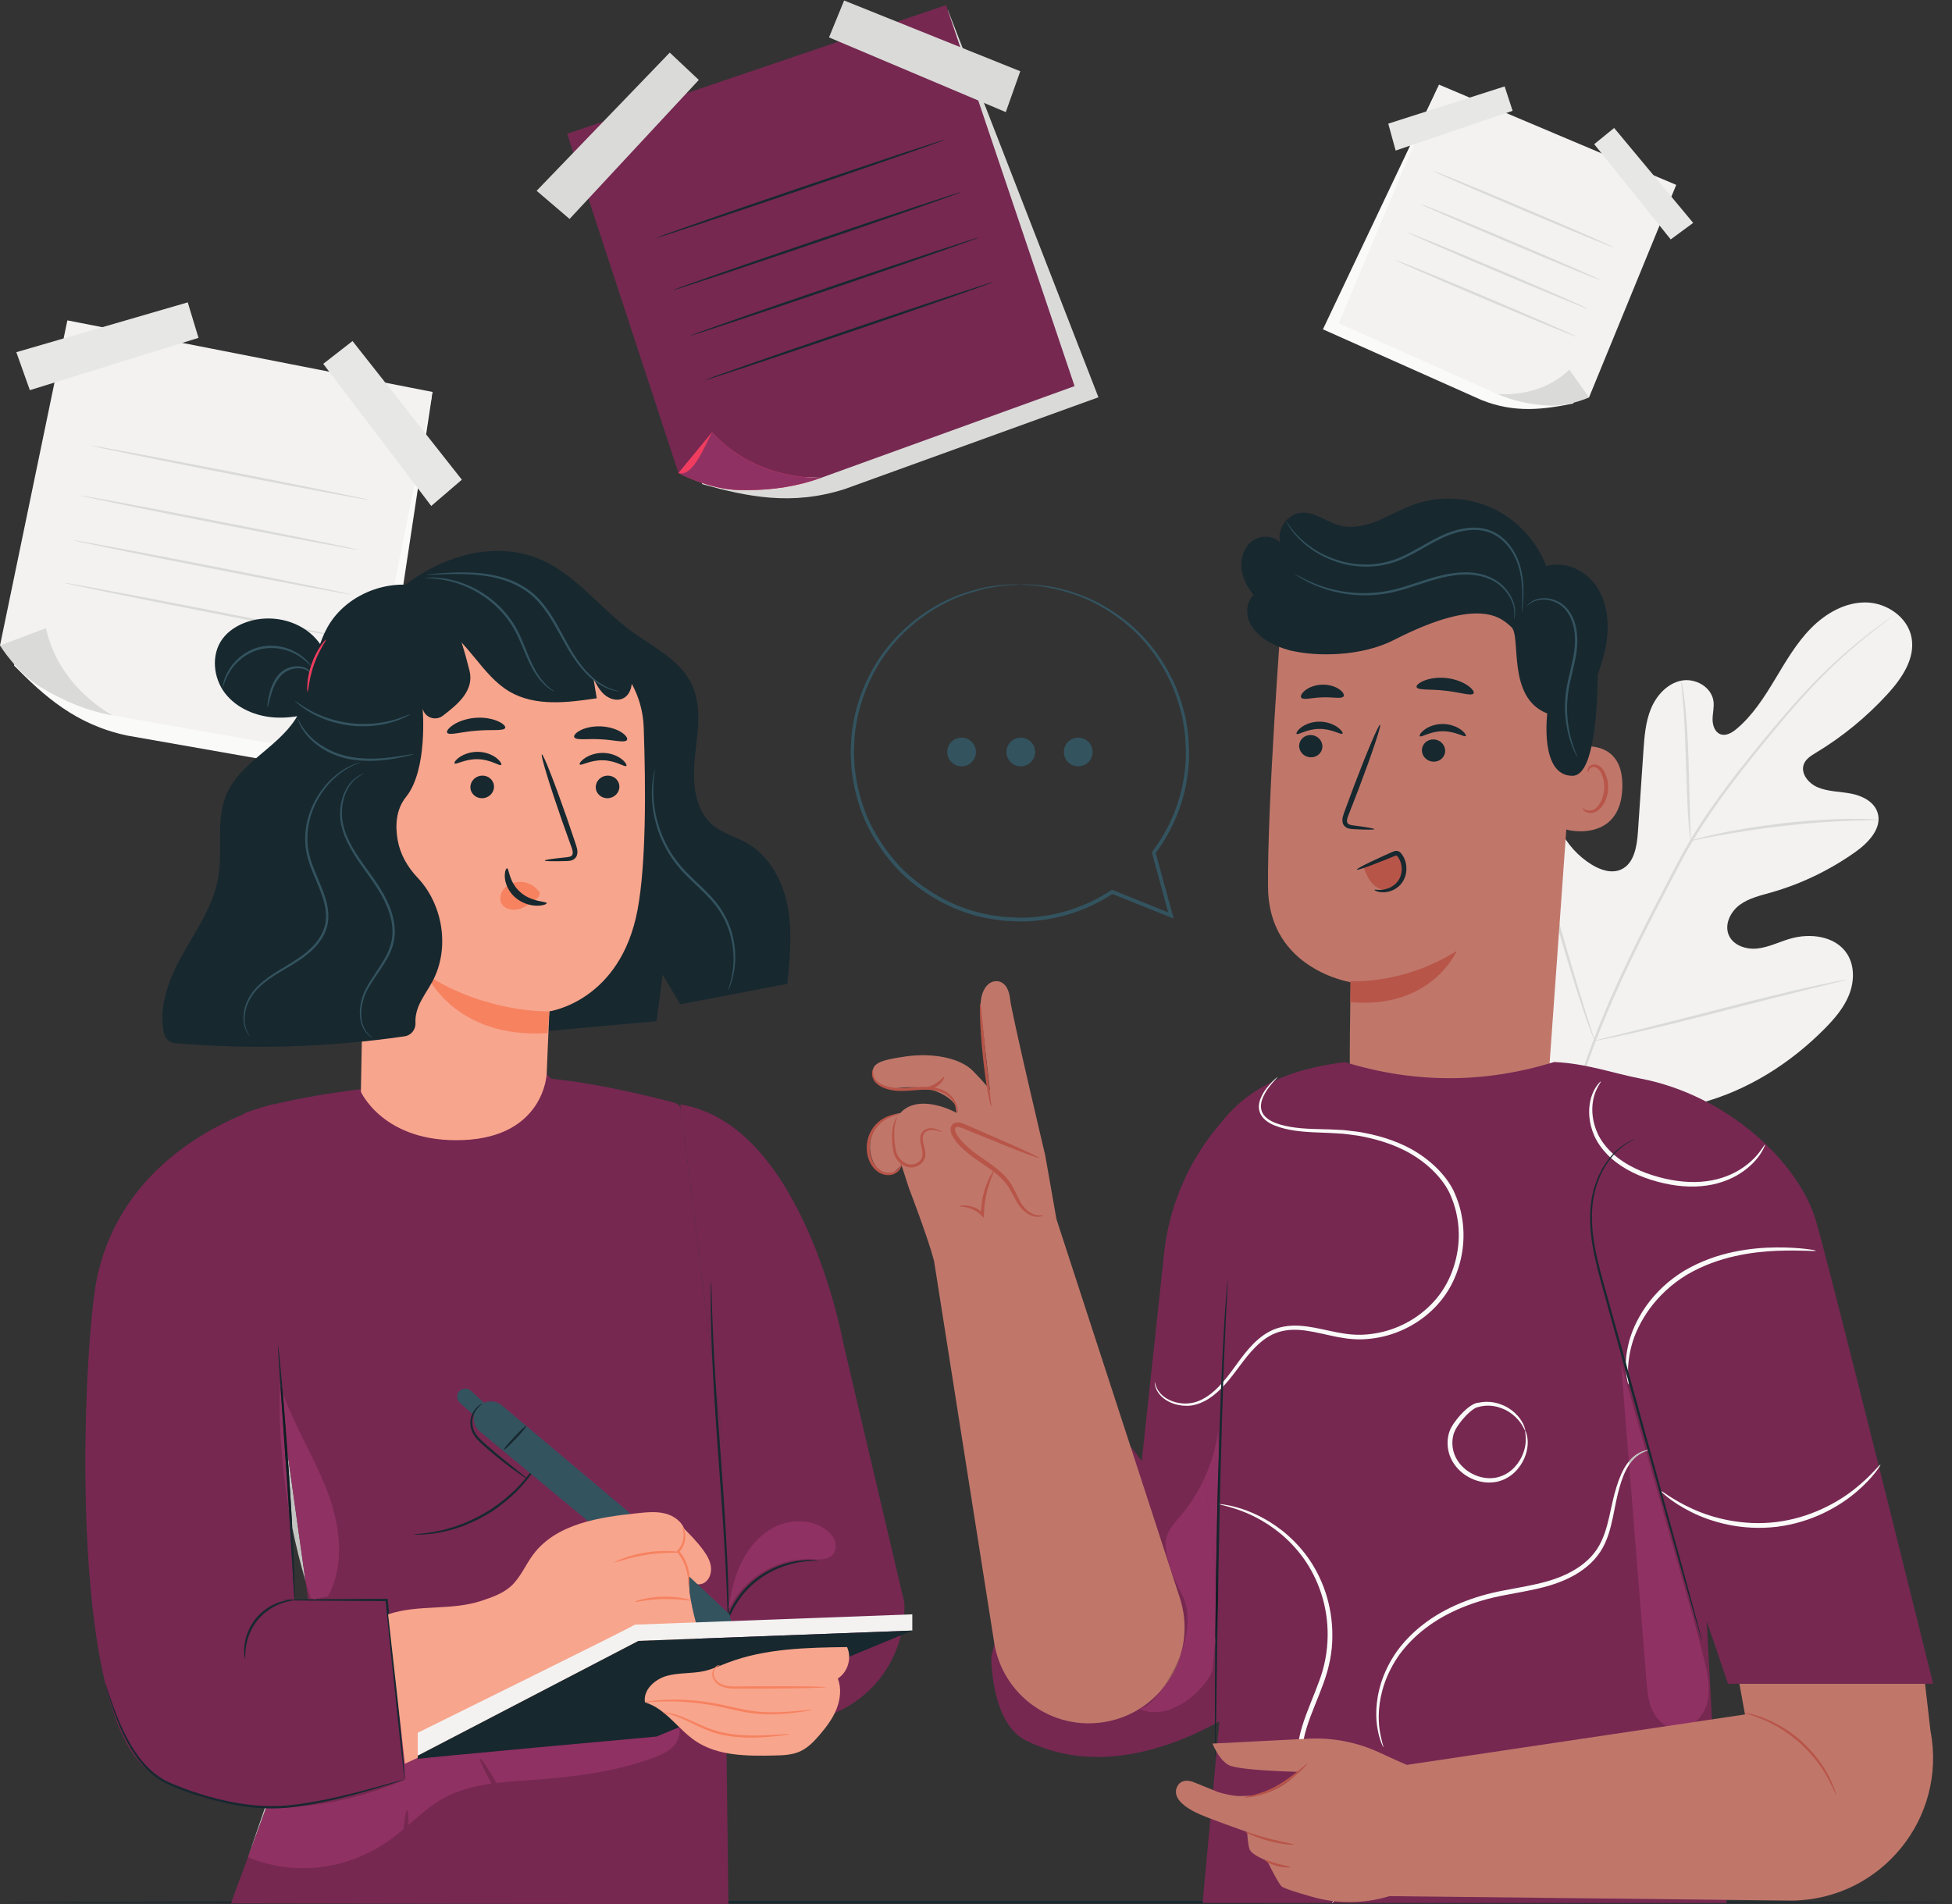 <?xml version="1.0" encoding="UTF-8" standalone="no"?>
<!-- Created with Inkscape (http://www.inkscape.org/) -->

<svg
   xmlns:dc="http://purl.org/dc/elements/1.1/"
   xmlns:cc="http://creativecommons.org/ns#"
   xmlns:rdf="http://www.w3.org/1999/02/22-rdf-syntax-ns#"
   xmlns:svg="http://www.w3.org/2000/svg"
   xmlns="http://www.w3.org/2000/svg"
   xmlns:sodipodi="http://sodipodi.sourceforge.net/DTD/sodipodi-0.dtd"
   xmlns:inkscape="http://www.inkscape.org/namespaces/inkscape"
   version="1.1"
   id="svg815"
   xml:space="preserve"
   width="564.16"
   height="550.467"
   viewBox="0 0 564.16 550.467"
   sodipodi:docname="support.svg"
   inkscape:version="0.92.2 (5c3e80d, 2017-08-06)"><rect x="0" y="0" width="564.16" height="550.467" fill="#333333" stroke="none"/><defs
     id="defs819" /><sodipodi:namedview
     pagecolor="#ffffff"
     bordercolor="#666666"
     borderopacity="1"
     objecttolerance="10"
     gridtolerance="10"
     guidetolerance="10"
     inkscape:pageopacity="0"
     inkscape:pageshadow="2"
     inkscape:window-width="1920"
     inkscape:window-height="1017"
     id="namedview817"
     showgrid="false"
     inkscape:zoom="1.1098588"
     inkscape:cx="367.1908"
     inkscape:cy="213.86907"
     inkscape:window-x="1912"
     inkscape:window-y="-8"
     inkscape:window-maximized="1"
     inkscape:current-layer="g825" /><g
     id="g823"
     inkscape:groupmode="layer"
     inkscape:label="ink_ext_XXXXXX"
     transform="matrix(1.333,0,0,-1.333,0,550.467)"><g
       id="g825"
       transform="scale(0.1)"><path
         d="M 176.555,3391.29 30.496,2686.23 C 95.457,2620.29 164.355,2557.96 275.578,2534.45 l 535.047,-94.03 125.633,828.77 -759.703,122.1"
         style="fill:#fafaf9;fill-opacity:1;fill-rule:nonzero;stroke:none"
         id="path827"
         inkscape:connector-curvature="0" /><path
         d="M 146.059,3434.79 0,2729.73 l 245.086,-151.78 535.043,-94.04 157.941,795.58 -792.011,155.3"
         style="fill:#f3f2f1;fill-opacity:1;fill-rule:nonzero;stroke:none"
         id="path829"
         inkscape:connector-curvature="0" /><path
         d="M 99.731,2767.36 0,2729.73 c 0,0 36.031,-58.72 88.496,-90.51 52.465,-31.8 103.07,-51.86 156.59,-61.27 0,0 -116.832,58.11 -145.356,189.41"
         style="fill:#dadbd8;fill-opacity:1;fill-rule:nonzero;stroke:none"
         id="path831"
         inkscape:connector-curvature="0" /><path
         d="m 64.75,3283.42 365.652,113.43 -23.343,76.99 L 35.395,3365.79 64.75,3283.42"
         style="fill:#e7e8e5;fill-opacity:1;fill-rule:nonzero;stroke:none"
         id="path833"
         inkscape:connector-curvature="0" /><path
         d="m 1001.37,3089.26 -237.026,300.66 -63.496,-49.4 234.16,-308.2 66.362,56.94"
         style="fill:#e7e8e5;fill-opacity:1;fill-rule:nonzero;stroke:none"
         id="path835"
         inkscape:connector-curvature="0" /><path
         d="m 800.492,3045.27 c -0.273,-1.42 -135.316,23.81 -301.582,56.33 -166.328,32.53 -300.894,60.03 -300.617,61.44 0.273,1.41 135.289,-23.81 301.613,-56.33 166.27,-32.52 300.864,-60.03 300.586,-61.44"
         style="fill:#dadbd8;fill-opacity:1;fill-rule:nonzero;stroke:none"
         id="path837"
         inkscape:connector-curvature="0" /><path
         d="m 776.59,2937.18 c -0.274,-1.41 -135.313,23.81 -301.582,56.33 -166.328,32.53 -300.891,60.04 -300.613,61.45 0.277,1.41 135.285,-23.81 301.613,-56.34 166.265,-32.51 300.859,-60.03 300.582,-61.44"
         style="fill:#dadbd8;fill-opacity:1;fill-rule:nonzero;stroke:none"
         id="path839"
         inkscape:connector-curvature="0" /><path
         d="m 761.137,2840.25 c -0.282,-1.42 -135.321,23.8 -301.586,56.32 -166.324,32.53 -300.891,60.04 -300.617,61.45 0.277,1.41 135.289,-23.8 301.617,-56.33 166.269,-32.52 300.859,-60.03 300.586,-61.44"
         style="fill:#dadbd8;fill-opacity:1;fill-rule:nonzero;stroke:none"
         id="path841"
         inkscape:connector-curvature="0" /><path
         d="m 742.367,2747.67 c -0.273,-1.41 -135.316,23.82 -301.582,56.33 -166.328,32.53 -300.894,60.04 -300.617,61.45 0.273,1.41 135.289,-23.81 301.613,-56.34 166.27,-32.52 300.864,-60.03 300.586,-61.44"
         style="fill:#dadbd8;fill-opacity:1;fill-rule:nonzero;stroke:none"
         id="path843"
         inkscape:connector-curvature="0" /><path
         d="M 3599.99,3715.46 3410.94,3254.5 c -62.79,-12.68 -126.43,-21.77 -199.33,7.78 l -343.3,153.11 248.64,524.02 483.04,-223.95"
         style="fill:#fafaf9;fill-opacity:1;fill-rule:nonzero;stroke:none"
         id="path845"
         inkscape:connector-curvature="0" /><path
         d="m 3634.31,3728.62 -189.05,-460.96 -199.32,7.77 -343.31,153.11 217.27,517.48 514.41,-217.4"
         style="fill:#f3f2f1;fill-opacity:1;fill-rule:nonzero;stroke:none"
         id="path847"
         inkscape:connector-curvature="0" /><path
         d="m 3402.62,3327.83 42.64,-60.17 c 0,0 -43.4,-19.74 -85.79,-17.68 -42.4,2.07 -79.19,10.14 -113.53,25.45 0,0 89.5,-11.87 156.68,52.4"
         style="fill:#dadbd8;fill-opacity:1;fill-rule:nonzero;stroke:none"
         id="path849"
         inkscape:connector-curvature="0" /><path
         d="m 3622.38,3610.32 -165.86,206.57 43.19,35.13 171.38,-205.81 -48.71,-35.89"
         style="fill:#e7e8e5;fill-opacity:1;fill-rule:nonzero;stroke:none"
         id="path851"
         inkscape:connector-curvature="0" /><path
         d="m 3009.98,3861.4 252.3,80.74 17.31,-52.91 -253.58,-86.18 -16.03,58.35"
         style="fill:#e7e8e5;fill-opacity:1;fill-rule:nonzero;stroke:none"
         id="path853"
         inkscape:connector-curvature="0" /><path
         d="m 3108.18,3758.43 c 0.56,1.32 88.56,-34.65 196.52,-80.34 107.98,-45.7 195.05,-83.82 194.5,-85.14 -0.57,-1.32 -88.54,34.64 -196.54,80.34 -107.95,45.69 -195.04,83.81 -194.48,85.14"
         style="fill:#dadbd8;fill-opacity:1;fill-rule:nonzero;stroke:none"
         id="path855"
         inkscape:connector-curvature="0" /><path
         d="m 3080.07,3687.18 c 0.55,1.32 88.54,-34.65 196.5,-80.34 108,-45.7 195.07,-83.82 194.5,-85.14 -0.55,-1.32 -88.53,34.64 -196.52,80.34 -107.96,45.69 -195.05,83.81 -194.48,85.14"
         style="fill:#dadbd8;fill-opacity:1;fill-rule:nonzero;stroke:none"
         id="path857"
         inkscape:connector-curvature="0" /><path
         d="m 3051.41,3625.59 c 0.57,1.32 88.56,-34.64 196.52,-80.33 108,-45.71 195.06,-83.82 194.5,-85.15 -0.56,-1.32 -88.54,34.64 -196.53,80.35 -107.96,45.68 -195.04,83.81 -194.49,85.13"
         style="fill:#dadbd8;fill-opacity:1;fill-rule:nonzero;stroke:none"
         id="path859"
         inkscape:connector-curvature="0" /><path
         d="m 3026.37,3565.23 c 0.55,1.32 88.54,-34.65 196.5,-80.34 108,-45.7 195.07,-83.82 194.5,-85.14 -0.56,-1.32 -88.53,34.64 -196.52,80.34 -107.96,45.69 -195.05,83.81 -194.48,85.14"
         style="fill:#dadbd8;fill-opacity:1;fill-rule:nonzero;stroke:none"
         id="path861"
         inkscape:connector-curvature="0" /><path
         d="m 3394.39,1751.13 c -153.15,124.82 -174.27,337 -153.91,524.82 3.39,31.35 2.39,64.74 19.38,91.21 17,26.46 53.28,42.72 80.44,27.39 22.53,-12.71 30.68,-40.62 42.08,-64.04 15.16,-31.17 39.21,-57.8 68.5,-75.87 19.24,-11.87 43.53,-20.05 64.1,-10.62 28.21,12.94 34.19,50.16 36.31,81.44 3.95,58.29 7.92,116.58 11.87,174.86 2.12,31.27 4.4,63.19 16.32,92.14 11.91,28.95 35.45,54.91 65.8,61.04 30.36,6.13 65.86,-13.75 69.86,-44.81 1.67,-12.93 -1.9,-25.95 -1.99,-38.99 -0.1,-13.04 4.89,-27.84 16.95,-32.37 12.19,-4.59 25.37,3.34 35.39,11.8 34.61,29.17 59.51,68.21 82.97,107.12 23.46,38.92 46.39,78.84 78.22,111.1 31.82,32.25 74.34,56.53 119.29,55.75 44.97,-0.79 90.61,-31.96 98.67,-76.75 8.07,-44.91 -20.95,-87.71 -51.58,-121.31 -45.43,-49.85 -98,-93.02 -155.54,-127.71 -10.37,-6.26 -21.61,-13.03 -26.24,-24.33 -8.33,-20.34 9.87,-42.5 29.94,-50.87 22.72,-9.5 48.19,-8.95 72.35,-13.63 24.16,-4.67 49.77,-17.38 57.28,-41.1 10.44,-32.9 -18.77,-64.41 -46.69,-84.4 -55.9,-40.01 -118.6,-70.25 -184.47,-88.99 -23.62,-6.71 -48.36,-12.3 -68.11,-27.08 -19.74,-14.79 -33.02,-42.05 -23.45,-64.9 9.58,-22.87 37.82,-32.05 62.23,-29.37 24.41,2.68 46.94,14.16 70.55,21.12 44.16,13.03 99.41,5.96 124.18,-33.21 16.27,-25.75 15.34,-59.85 4.04,-88.26 -11.3,-28.41 -31.71,-52.09 -53.13,-73.74 -74.83,-75.67 -167.8,-134.17 -270.02,-161.34 -102.2,-27.16 -195.24,-29.66 -291.59,13.9"
         style="fill:#f3f2f1;fill-opacity:1;fill-rule:nonzero;stroke:none"
         id="path863"
         inkscape:connector-curvature="0" /><path
         d="m 3381.57,1611.72 c 12.35,74.08 35.24,160.95 70.18,253.83 34.76,92.97 81.3,191.72 133.55,293.33 13.15,25.35 26.14,50.4 38.95,75.09 12.85,24.62 25.58,49.03 39.51,72.14 27.66,46.34 57.79,88.79 87.65,128.19 29.86,39.43 59.62,75.75 87.71,109.52 28.16,33.71 55.01,64.64 80.67,91.79 51.19,54.5 97.59,93.5 130.54,118.97 16.45,12.79 29.54,22.29 38.5,28.62 4.3,2.99 7.68,5.35 10.23,7.12 2.32,1.58 3.54,2.34 3.59,2.26 0.07,-0.08 -1.03,-1.01 -3.25,-2.74 -2.46,-1.89 -5.74,-4.4 -9.89,-7.6 -8.73,-6.62 -21.59,-16.41 -37.81,-29.45 -32.47,-25.99 -78.29,-65.32 -128.96,-120.02 -25.41,-27.25 -52.01,-58.26 -79.97,-92.07 -27.9,-33.87 -57.48,-70.25 -87.15,-109.66 -29.66,-39.39 -59.59,-81.76 -87.03,-127.88 -13.82,-23 -26.41,-47.21 -39.28,-71.89 -12.79,-24.68 -25.77,-49.73 -38.9,-75.07 -52.19,-101.53 -98.77,-199.96 -133.71,-292.55 -35.09,-92.49 -58.29,-178.9 -71.12,-252.64"
         style="fill:#dadbd8;fill-opacity:1;fill-rule:nonzero;stroke:none"
         id="path865"
         inkscape:connector-curvature="0" /><path
         d="m 3665.42,2306.21 c -0.39,-0.04 -1.11,4.79 -2.06,13.56 -1.01,8.76 -2.03,21.47 -3.08,37.21 -2.11,31.45 -3.54,74.98 -4.95,122.98 -1.4,48.03 -3.44,91.42 -6.03,122.75 -1.25,15.67 -2.38,28.35 -3.29,37.09 -0.85,8.77 -1.13,13.64 -0.73,13.7 0.39,0.06 1.43,-4.7 2.96,-13.39 1.58,-8.67 3.34,-21.32 5.11,-36.99 3.64,-31.35 6.35,-74.89 7.74,-122.96 1.26,-47.37 2.39,-90.23 3.26,-122.97 0.48,-14.79 0.91,-27.25 1.24,-37.26 0.27,-8.8 0.23,-13.69 -0.17,-13.72"
         style="fill:#dadbd8;fill-opacity:1;fill-rule:nonzero;stroke:none"
         id="path867"
         inkscape:connector-curvature="0" /><path
         d="m 4072.89,2351.52 c -0.02,-0.4 -5.79,-0.64 -16.17,-0.73 -10.38,-0.16 -25.4,-0.3 -43.96,-1.07 -37.1,-1.24 -88.3,-4.75 -144.61,-11.1 -56.32,-6.45 -107.04,-14.46 -143.55,-21.31 -18.29,-3.29 -33.02,-6.36 -43.22,-8.42 -10.18,-2.1 -15.85,-3.07 -15.96,-2.68 -0.09,0.39 5.41,2.11 15.47,4.9 10.06,2.73 24.69,6.42 42.94,10.25 36.41,7.91 87.2,16.59 143.7,23.07 56.47,6.35 107.91,9.23 145.15,9.41 18.63,0.25 33.69,-0.23 44.09,-0.79 10.4,-0.6 16.13,-1.12 16.12,-1.53"
         style="fill:#dadbd8;fill-opacity:1;fill-rule:nonzero;stroke:none"
         id="path869"
         inkscape:connector-curvature="0" /><path
         d="m 3457.24,1872.58 c -0.19,-0.06 -1,1.69 -2.39,5.11 -1.57,4.07 -3.48,9.04 -5.8,15.05 -4.97,13.09 -11.68,32.22 -19.65,55.97 -15.97,47.47 -35.97,113.75 -57.06,187.19 -21.1,73.46 -40.47,139.83 -55.43,187.57 -7.34,23.22 -13.39,42.31 -17.88,56.5 -1.91,6.16 -3.49,11.24 -4.78,15.41 -1.03,3.54 -1.49,5.43 -1.3,5.51 0.19,0.05 1,-1.7 2.39,-5.12 1.57,-4.06 3.49,-9.03 5.8,-15.04 4.97,-13.09 11.67,-32.22 19.65,-55.96 15.98,-47.48 35.98,-113.76 57.07,-187.22 21.09,-73.44 40.46,-139.81 55.42,-187.56 7.35,-23.21 13.39,-42.31 17.88,-56.49 1.91,-6.16 3.49,-11.25 4.79,-15.41 1.03,-3.54 1.48,-5.44 1.29,-5.51"
         style="fill:#dadbd8;fill-opacity:1;fill-rule:nonzero;stroke:none"
         id="path871"
         inkscape:connector-curvature="0" /><path
         d="m 4004.06,2005.11 c 0.04,-0.2 -1.85,-0.81 -5.46,-1.79 -4.28,-1.09 -9.53,-2.42 -15.9,-4.05 -14.66,-3.58 -34.47,-8.41 -58.56,-14.29 -49.44,-12.08 -117.55,-29.55 -192.77,-48.95 -75.26,-19.42 -143.59,-36.28 -193.31,-47.33 -24.85,-5.54 -45.01,-9.82 -58.99,-12.49 -6.46,-1.19 -11.8,-2.17 -16.12,-2.98 -3.7,-0.62 -5.68,-0.84 -5.71,-0.65 -0.03,0.2 1.85,0.82 5.46,1.81 4.27,1.08 9.52,2.41 15.9,4.03 14.67,3.59 34.46,8.41 58.56,14.3 49.44,12.07 117.55,29.54 192.8,48.96 75.23,19.41 143.55,36.27 193.27,47.32 24.85,5.54 45,9.82 59,12.48 6.47,1.19 11.78,2.19 16.13,2.99 3.7,0.61 5.65,0.84 5.7,0.64"
         style="fill:#dadbd8;fill-opacity:1;fill-rule:nonzero;stroke:none"
         id="path873"
         inkscape:connector-curvature="0" /><path
         d="m 4231.19,4.52 c 0,-1.449 -946.15,-2.609 -2113.01,-2.609 -1167.27,0 -2113.215,1.16 -2113.215,2.609 0,1.43 945.945,2.602 2113.215,2.602 1166.86,0 2113.01,-1.172 2113.01,-2.602"
         style="fill:#17282f;fill-opacity:1;fill-rule:nonzero;stroke:none"
         id="path875"
         inkscape:connector-curvature="0" /><path
         d="m 1281.44,3815.11 241.23,-735.53 c 95.86,-26.7 193.46,-47.93 309.74,-10.32 l 549.18,198.73 -326.49,839.94 -773.66,-292.82"
         style="fill:#dadbd8;fill-opacity:1;fill-rule:nonzero;stroke:none"
         id="path877"
         inkscape:connector-curvature="0" /><path
         d="m 1229.72,3839.35 241.23,-735.53 309.75,-10.33 549.17,198.73 -278.6,826.28 -821.55,-279.15"
         style="fill:#762851;fill-opacity:1;fill-rule:nonzero;stroke:none"
         id="path879"
         inkscape:connector-curvature="0" /><path
         d="m 1543.79,3192.28 -72.84,-88.46 c 0,0 65.02,-35.46 130.96,-37.02 65.93,-1.56 123.85,6.81 178.79,26.69 0,0 -140.03,-8.36 -236.91,98.79"
         style="fill:#f03d5f;fill-opacity:1;fill-rule:nonzero;stroke:none"
         id="path881"
         inkscape:connector-curvature="0" /><path
         d="m 1617.21,3066.62 c -5.05,0 -10.16,0.06 -15.3,0.18 -65.94,1.56 -130.96,37.02 -130.96,37.02 2.11,-0.66 4.19,-0.97 6.24,-0.97 25.45,0 46.11,48.01 66.6,89.43 83.8,-92.69 199.9,-98.94 229.7,-98.94 4.65,0 7.21,0.15 7.21,0.15 -50.65,-18.32 -103.83,-26.87 -163.49,-26.87"
         style="fill:#903163;fill-opacity:1;fill-rule:nonzero;stroke:none"
         id="path883"
         inkscape:connector-curvature="0" /><path
         d="m 1234.93,3654.7 280.2,301.48 -62.97,59.28 -288.68,-299.68 71.45,-61.08"
         style="fill:#dadbd8;fill-opacity:1;fill-rule:nonzero;stroke:none"
         id="path885"
         inkscape:connector-curvature="0" /><path
         d="m 2212.11,3975.03 -381.92,153.44 -32.76,-80.04 383.29,-162.01 31.39,88.61"
         style="fill:#dadbd8;fill-opacity:1;fill-rule:nonzero;stroke:none"
         id="path887"
         inkscape:connector-curvature="0" /><path
         d="m 2048.38,3826.49 c 0.46,-1.36 -138.97,-50.05 -311.4,-108.73 -172.48,-58.7 -312.64,-105.17 -313.1,-103.81 -0.46,1.36 138.94,50.04 311.43,108.74 172.42,58.69 312.6,105.16 313.07,103.8"
         style="fill:#17282f;fill-opacity:1;fill-rule:nonzero;stroke:none"
         id="path889"
         inkscape:connector-curvature="0" /><path
         d="m 2083.95,3712.93 c 0.46,-1.37 -138.97,-50.05 -311.39,-108.73 -172.49,-58.7 -312.64,-105.18 -313.1,-103.81 -0.47,1.36 138.94,50.03 311.42,108.73 172.42,58.68 312.61,105.17 313.07,103.81"
         style="fill:#17282f;fill-opacity:1;fill-rule:nonzero;stroke:none"
         id="path891"
         inkscape:connector-curvature="0" /><path
         d="m 2121.42,3614.27 c 0.47,-1.36 -138.97,-50.04 -311.39,-108.73 -172.48,-58.7 -312.63,-105.17 -313.1,-103.81 -0.46,1.37 138.94,50.04 311.42,108.75 172.43,58.68 312.61,105.16 313.07,103.79"
         style="fill:#17282f;fill-opacity:1;fill-rule:nonzero;stroke:none"
         id="path893"
         inkscape:connector-curvature="0" /><path
         d="m 2153.48,3517.92 c 0.46,-1.36 -138.97,-50.05 -311.39,-108.73 -172.49,-58.7 -312.64,-105.17 -313.11,-103.81 -0.46,1.36 138.94,50.04 311.43,108.74 172.42,58.68 312.61,105.16 313.07,103.8"
         style="fill:#17282f;fill-opacity:1;fill-rule:nonzero;stroke:none"
         id="path895"
         inkscape:connector-curvature="0" /><path
         d="m 2523.86,1411.16 -48.38,-450.461 c 0,0 -94.28,142.541 -158.09,79.011 -60.79,-60.519 -168.14,-502.48 -168.14,-502.48 0,0 -1.5,-144.121 75.18,-182.179 245.48,-121.871 518.91,107.918 518.91,107.918 L 2704.58,1751.04 C 2602.8,1665.25 2538.06,1543.5 2523.86,1411.16"
         style="fill:#762851;fill-opacity:1;fill-rule:nonzero;stroke:none"
         id="path897"
         inkscape:connector-curvature="0" /><path
         d="m 3352.64,1723.89 -425.13,33.96 c -2.64,49.64 0.91,241.67 0.91,241.67 0,0 -176.89,27.5 -179.08,204.35 -2.17,176.85 28.48,582.95 28.48,582.95 204.73,87.98 441.04,58.28 617.61,-77.63 l 26.21,-20.18 -69,-965.12"
         style="fill:#c0776a;fill-opacity:1;fill-rule:nonzero;stroke:none"
         id="path899"
         inkscape:connector-curvature="0" /><path
         d="m 2928.12,2002.07 c 0,0 111.77,-9.09 230.57,65.52 0,0 -54.5,-127.28 -230.98,-111.34 l 0.41,45.82"
         style="fill:#b85549;fill-opacity:1;fill-rule:nonzero;stroke:none"
         id="path901"
         inkscape:connector-curvature="0" /><path
         d="m 3399.84,2505.82 c 3.02,1.31 121.53,35.94 117.66,-84.96 -3.87,-120.91 -124.45,-92.09 -124.55,-88.62 -0.1,3.47 6.89,173.58 6.89,173.58"
         style="fill:#c0776a;fill-opacity:1;fill-rule:nonzero;stroke:none"
         id="path903"
         inkscape:connector-curvature="0" /><path
         d="m 3431.35,2376.87 c 0.53,0.37 2.06,-1.55 5.56,-3.29 3.42,-1.7 9.36,-2.99 15.73,-0.82 12.92,4.27 24.33,24.21 25.61,45.98 0.66,11 -1.31,21.55 -4.93,30.35 -3.41,8.96 -8.93,15.32 -15.32,16.67 -6.36,1.68 -11.04,-2.02 -12.62,-5.38 -1.73,-3.32 -1.04,-5.76 -1.69,-5.95 -0.34,-0.29 -2.53,2.11 -1.4,7.07 0.58,2.38 2.09,5.2 5,7.42 2.98,2.27 7.29,3.34 11.75,2.71 9.31,-0.94 17.42,-9.79 21.41,-19.45 4.49,-9.72 6.96,-21.58 6.22,-33.93 -1.55,-24.34 -14.76,-46.74 -32.39,-51.24 -8.58,-1.94 -15.59,0.85 -19.16,3.82 -3.66,3.11 -4.2,5.83 -3.77,6.04"
         style="fill:#b85549;fill-opacity:1;fill-rule:nonzero;stroke:none"
         id="path905"
         inkscape:connector-curvature="0" /><path
         d="m 2816.8,2512.74 c -0.47,-13.33 10.43,-24.73 24.36,-25.48 13.89,-0.74 25.56,9.43 26.03,22.77 0.47,13.34 -10.43,24.75 -24.33,25.5 -13.92,0.75 -25.59,-9.45 -26.06,-22.79"
         style="fill:#17282f;fill-opacity:1;fill-rule:nonzero;stroke:none"
         id="path907"
         inkscape:connector-curvature="0" /><path
         d="m 2811.29,2538.03 c 3.13,-3.29 22.26,10.87 49.45,10.8 27.15,0.32 47.09,-13.67 50.04,-10.34 1.44,1.48 -1.75,7.42 -10.43,13.74 -8.55,6.3 -23.13,12.43 -40.06,12.35 -16.92,-0.09 -31.17,-6.33 -39.35,-12.7 -8.36,-6.41 -11.19,-12.37 -9.65,-13.85"
         style="fill:#17282f;fill-opacity:1;fill-rule:nonzero;stroke:none"
         id="path909"
         inkscape:connector-curvature="0" /><path
         d="m 3082.96,2503.25 c -0.47,-13.33 10.44,-24.73 24.35,-25.47 13.9,-0.75 25.57,9.43 26.04,22.76 0.47,13.34 -10.44,24.75 -24.33,25.5 -13.91,0.75 -25.58,-9.45 -26.06,-22.79"
         style="fill:#17282f;fill-opacity:1;fill-rule:nonzero;stroke:none"
         id="path911"
         inkscape:connector-curvature="0" /><path
         d="m 3078.44,2532.96 c 3.13,-3.29 22.29,10.87 49.45,10.79 27.14,0.32 47.09,-13.66 50.04,-10.33 1.44,1.47 -1.71,7.42 -10.43,13.74 -8.55,6.3 -23.13,12.42 -40.06,12.35 -16.92,-0.09 -31.16,-6.32 -39.36,-12.71 -8.33,-6.41 -11.18,-12.36 -9.64,-13.84"
         style="fill:#17282f;fill-opacity:1;fill-rule:nonzero;stroke:none"
         id="path913"
         inkscape:connector-curvature="0" /><path
         d="m 2979.8,2331.41 c 0.13,1.55 -16.76,4.46 -44.14,7.97 -6.94,0.71 -13.5,2.09 -14.68,6.83 -1.64,5.01 1.27,12.49 4.63,20.56 6.54,16.8 13.36,34.4 20.53,52.85 28.51,75.24 49.13,137.11 46.09,138.23 -3.03,1.12 -28.61,-58.96 -57.1,-134.2 -6.86,-18.55 -13.42,-36.24 -19.66,-53.16 -2.63,-7.88 -7.15,-16.83 -3.61,-27.23 1.87,-5.19 6.97,-8.96 11.42,-10.15 4.44,-1.36 8.35,-1.43 11.78,-1.64 27.55,-1.48 44.64,-1.6 44.74,-0.06"
         style="fill:#17282f;fill-opacity:1;fill-rule:nonzero;stroke:none"
         id="path915"
         inkscape:connector-curvature="0" /><path
         d="m 3071.42,2639.47 c 2.68,-7.39 29.82,-3.89 61.7,-7.73 31.97,-3.2 57.68,-12.54 61.91,-5.91 1.88,3.17 -2.6,10.12 -13,17.28 -10.29,7.14 -26.74,13.93 -45.88,16.06 -19.14,2.09 -36.67,-0.95 -48.28,-5.67 -11.71,-4.72 -17.6,-10.52 -16.45,-14.03"
         style="fill:#17282f;fill-opacity:1;fill-rule:nonzero;stroke:none"
         id="path917"
         inkscape:connector-curvature="0" /><path
         d="m 2821.29,2616.69 c 4.77,-6.18 23.49,0.24 46.01,0.53 22.5,1.1 41.58,-4.14 45.97,2.31 1.92,3.14 -1.08,9.32 -9.41,15.16 -8.21,5.83 -21.94,10.59 -37.42,10.12 -15.46,-0.49 -28.86,-6.09 -36.7,-12.41 -7.95,-6.34 -10.56,-12.7 -8.45,-15.71"
         style="fill:#17282f;fill-opacity:1;fill-rule:nonzero;stroke:none"
         id="path919"
         inkscape:connector-curvature="0" /><path
         d="m 2691.67,2898.47 c -1.9,21.92 6.26,45.45 24.1,58.33 17.84,12.87 45.51,12.06 60,-4.49 -8.3,29.53 15.84,63.59 46.45,65.53 28.84,1.83 53.44,-19.95 81.31,-27.59 27.21,-7.47 56.41,-1.01 82.58,9.53 26.17,10.53 50.64,25.08 77.13,34.76 55.27,20.18 118.47,17.65 171.94,-6.9 53.47,-24.55 96.59,-70.82 117.31,-125.9 38.67,12.09 82.63,-7.54 106.47,-40.31 23.85,-32.76 29.97,-75.78 25.23,-116.03 -3.21,-27.2 -11.08,-53.47 -20.23,-79.36 0.01,-2.27 0.24,-4.5 0.19,-6.78 -1.83,-97.25 -12.82,-211.46 -54.31,-212.09 -72.31,-1.11 -55.09,135.14 -55.09,135.14 -88.74,34.28 -55.68,167.25 -77.87,187.42 -22.18,20.17 -68.61,67.04 -254.41,-27.93 -72.14,-36.87 -168.08,-35.71 -220.44,-23.84 -1.54,0.34 -3.1,0.57 -4.63,0.94 l -1.07,0.22 -1.54,0.62 c -16.69,4.35 -32.79,10.81 -47.64,20.22 -16.84,10.65 -32.14,25.06 -39.28,43.66 -7.13,18.59 -4.45,41.8 10.14,55.36 -13.71,17.21 -24.45,37.56 -26.34,59.49"
         style="fill:#17282f;fill-opacity:1;fill-rule:nonzero;stroke:none"
         id="path921"
         inkscape:connector-curvature="0" /><path
         d="M 3700.42,614.109 3713.79,363.148 3743.67,2.648 H 2607.42 l 49.35,532.633 -96.78,841.489 c 8.41,297.36 122.6,421.01 356.22,449.41 0.97,0.12 -4.13,-0.52 -9.22,-1.15 -5.09,-0.64 -10.18,-1.27 -9.19,-1.16 17.84,2.11 15.89,1.88 13.76,1.65 -1.72,-0.18 -3.55,-0.37 4.65,0.66 151.09,-46.52 302.2,-46.43 453.29,0.27 70.06,-2.98 128.09,-24.54 187.68,-35.96 187.67,-35.96 342.2,-180.98 379.72,-307.2 30.91,-103.93 254.4,-1005.188 254.4,-1005.188 h -444.61 l -46.27,136.007"
         style="fill:#762851;fill-opacity:1;fill-rule:nonzero;stroke:none"
         id="path923"
         inkscape:connector-curvature="0" /><path
         d="m 2956.74,2247.81 c 4.26,-10.79 8.62,-21.75 15.76,-30.89 7.14,-9.14 17.59,-16.39 29.17,-16.94 12.35,-0.58 24.26,6.73 31.14,16.99 6.9,10.26 9.24,23.06 8.68,35.41 -0.5,11.17 -5.6,24.5 -16.71,25.81 -4.62,0.55 -9.16,-1.24 -13.47,-2.98 -19.45,-7.89 -38.89,-15.78 -58.34,-23.67"
         style="fill:#b85549;fill-opacity:1;fill-rule:nonzero;stroke:none"
         id="path925"
         inkscape:connector-curvature="0" /><path
         d="m 2980.04,2199.82 c 0.3,1.83 13.1,-3.38 31.11,3.84 8.71,3.51 18.26,10.45 23.52,21.37 5.26,10.79 6.29,25.39 0.77,38.16 -1.28,3.19 -3.22,6.12 -5.09,8.72 -2.31,2.42 -1.89,2.31 -4.4,1.94 -2.38,-0.64 -6.22,-2.44 -9.35,-3.66 -3.25,-1.33 -6.45,-2.63 -9.58,-3.91 -12.49,-5.05 -23.79,-9.46 -33.34,-13.03 -19.1,-7.13 -31.2,-10.89 -31.76,-9.57 -0.56,1.33 10.51,7.47 28.87,16.34 9.18,4.44 20.18,9.55 32.46,15.09 3.09,1.38 6.24,2.79 9.44,4.22 3.41,1.4 6.01,2.93 10.66,4.39 2.27,0.64 5.51,1 8.65,-0.25 3.09,-1.25 5,-3.34 6.44,-5.08 2.6,-3.48 4.91,-7.05 6.56,-11.06 6.85,-15.95 5.2,-33.6 -1.79,-46.68 -7.13,-13.36 -19.29,-20.87 -29.61,-23.93 -10.49,-3.24 -19.53,-2.46 -25.27,-0.99 -5.8,1.53 -8.52,3.51 -8.29,4.09"
         style="fill:#17282f;fill-opacity:1;fill-rule:nonzero;stroke:none"
         id="path927"
         inkscape:connector-curvature="0" /><path
         d="m 2558.09,664.328 -267.59,821.612 -24.23,137.94 c 0,0 -72.82,307.52 -76.05,337.96 -3.74,35.17 -21.58,41.82 -34.45,39.55 -20.05,-3.51 -31.69,-29.93 -29.41,-60.21 0.79,-10.46 19.84,-175.07 19.84,-175.07 0,0 -8.99,12.82 -36.69,41.04 -27.7,28.21 -86.8,39.66 -145.31,31.46 -58.51,-8.21 -74.17,-15.67 -72.04,-38.55 0.85,-9.19 6.8,-16 13.9,-20.93 11.61,-8.05 26.15,-10.95 40.16,-9.18 93.88,11.86 124.62,-35.68 124.62,-35.68 l 3.17,-18.04 c 0,0 -61.58,34.66 -105.24,12.52 -7.13,-3.61 -12.59,-8.17 -16.96,-13.16 -24.95,-2.94 -48.02,-19.23 -58.72,-42.02 -11.13,-23.7 -8.44,-53.31 6.78,-74.63 7.27,-10.17 19.62,-19.04 31.54,-15.26 6.3,1.99 11.02,7.1 15.56,11.89 2.37,2.52 4.91,5.04 7.7,7.1 l 15.96,-49.31 c 0,0 41.77,-108.87 54.58,-158.3 l 130.3,-827.349 C 2173.57,453 2282.2,375.398 2396.56,395.488 c 124.39,21.84 200.65,148.75 161.53,268.84"
         style="fill:#c0776a;fill-opacity:1;fill-rule:nonzero;stroke:none"
         id="path929"
         inkscape:connector-curvature="0" /><path
         d="m 2262.21,1494.34 c -16.75,-6.58 -35.83,4.16 -46.78,18.44 -10.97,14.28 -16.78,31.86 -26.68,46.89 -29.64,44.94 -91.35,61.27 -118.79,107.59 -3.83,6.46 -6.52,15.62 -1.03,20.74 5.1,4.73 13.26,2.29 19.67,-0.41 54.79,-23.05 109.58,-46.11 164.37,-69.16"
         style="fill:#c0776a;fill-opacity:1;fill-rule:nonzero;stroke:none"
         id="path931"
         inkscape:connector-curvature="0" /><path
         d="m 2252.97,1618.43 c 0.27,0.65 -5.79,3.93 -17.01,9.3 -11.21,5.38 -27.55,12.85 -47.85,21.9 -21.16,9.24 -45.21,19.76 -71.46,31.25 -6.77,2.9 -13.67,5.87 -20.71,8.89 -6.78,2.33 -14.6,8.36 -26.35,4.51 -5.76,-2.2 -9.19,-9.05 -8.79,-14.4 0.15,-5.4 1.92,-9.86 4.12,-13.99 4.59,-7.61 9.66,-14.66 15.8,-21.03 24.47,-25.59 54.08,-40.14 76.31,-58.35 11.26,-8.92 20.92,-18.5 27.97,-28.87 7.07,-10.34 12,-21.49 17.62,-31.3 10.38,-20.31 27.22,-32.73 40.16,-34.81 13.2,-2.45 19.84,2.63 19.43,2.81 -0.2,1.02 -6.99,-2.35 -18.46,1.03 -11.52,3.24 -25.56,14.56 -34.81,34.39 -5.04,9.66 -9.57,21.08 -16.91,32.55 -7.34,11.49 -17.53,21.98 -29.09,31.48 -22.89,19.26 -52.25,34.26 -74.8,58.01 -5.65,5.82 -10.36,12.46 -14.34,18.94 -3.68,6.43 -4.02,13.32 -0.19,14.42 3.99,1.85 11.55,-1.32 18.57,-4.34 7.08,-2.92 14.03,-5.78 20.84,-8.59 26.56,-10.74 50.89,-20.58 72.31,-29.23 20.64,-8.2 37.41,-14.66 49.1,-18.91 11.68,-4.26 18.26,-6.31 18.54,-5.66"
         style="fill:#b85549;fill-opacity:1;fill-rule:nonzero;stroke:none"
         id="path933"
         inkscape:connector-curvature="0" /><path
         d="m 2076.31,1715.59 c -1.27,-0.42 -0.62,14.38 -14.21,30.55 -6.69,7.88 -17.43,14.67 -30.88,17.69 -13.43,3.21 -28.91,3.02 -45.19,1.63 -16.31,-1.34 -32.31,-2.83 -46.94,-0.95 -14.54,1.89 -27.45,6.41 -36.45,13.54 -9.25,7.09 -12.24,17.19 -11.9,23.35 0.25,6.32 1.88,9.45 2.12,9.38 0.64,-0.11 -0.1,-3.47 0.42,-9.26 0.53,-5.71 3.67,-13.92 12.16,-19.77 8.31,-5.89 20.59,-9.79 34.33,-11.24 13.81,-1.45 29.28,0.13 45.75,1.49 16.45,1.41 32.79,1.48 47.15,-2.31 14.41,-3.54 26.24,-11.6 33.01,-20.6 6.95,-8.94 9.64,-17.87 10.62,-23.94 0.94,-6.13 0.39,-9.55 0.01,-9.56"
         style="fill:#b85549;fill-opacity:1;fill-rule:nonzero;stroke:none"
         id="path935"
         inkscape:connector-curvature="0" /><path
         d="m 2125.66,1952.87 c 0.94,0.03 2.14,-12.49 4.01,-32.71 2.17,-22.48 4.76,-49.28 7.63,-78.91 3.31,-29.58 6.3,-56.35 8.82,-78.81 2.35,-20.16 3.76,-32.66 2.83,-32.81 -0.86,-0.16 -3.88,12.09 -7.42,32.14 -3.56,20.05 -7.52,47.9 -10.76,78.8 -3.21,30.88 -5.09,58.96 -5.74,79.31 -0.68,20.35 -0.25,32.96 0.63,32.99"
         style="fill:#b85549;fill-opacity:1;fill-rule:nonzero;stroke:none"
         id="path937"
         inkscape:connector-curvature="0" /><path
         d="m 2043.14,1674.48 c -0.19,-0.47 -3.7,0.79 -9.97,2.68 -6,1.67 -16.17,4.34 -25.44,-1.52 -4.5,-2.8 -7.1,-8.11 -7.05,-14.6 -0.14,-6.42 1.95,-13.38 3.84,-21.12 1.85,-7.55 3.5,-17.22 -1.13,-26.2 -4.62,-8.66 -13.77,-14.44 -23.68,-15.73 -10.17,-1.35 -19.95,2.57 -26.98,8.38 -7.08,5.93 -12.22,13.29 -14.64,21.6 -4.07,15.86 -4.31,30.15 -3.88,42.21 0.63,12.03 2.73,21.75 5.45,28.01 2.75,6.29 5.62,8.96 5.84,8.74 0.48,-0.35 -1.57,-3.4 -3.44,-9.59 -1.85,-6.21 -3.18,-15.6 -3.21,-27.27 0.13,-11.58 0.96,-25.87 5.03,-40.36 4.17,-13.31 18.61,-27.23 34.97,-25.21 8,1 15.37,5.77 18.85,12.23 3.5,6.5 2.61,14.42 0.93,21.85 -1.63,7.48 -3.78,15.05 -3.39,22.66 0.02,7.5 4.05,15.17 10.03,18.34 11.97,6.56 22.9,2.32 28.76,-0.01 6.18,-2.71 9.26,-4.72 9.11,-5.09"
         style="fill:#b85549;fill-opacity:1;fill-rule:nonzero;stroke:none"
         id="path939"
         inkscape:connector-curvature="0" /><path
         d="m 1954.89,1611.66 c 0.31,0.09 1.59,-3.31 0.09,-9.4 -1.47,-5.85 -6.49,-14.62 -17.3,-18.96 -10.58,-4.25 -25.68,-2.35 -37.26,7.25 -11.61,9.49 -18.94,25 -20.76,41.62 -1.81,16.69 2.09,32.93 9.35,45.47 7.2,12.69 17.5,21.38 26.85,26.74 9.43,5.4 18.04,7.6 23.95,8.46 5.95,0.81 9.27,0.46 9.29,0.08 0.29,-1.25 -13.45,-1.42 -30.83,-12.5 -8.49,-5.54 -17.68,-13.96 -23.98,-25.72 -6.38,-11.64 -9.76,-26.57 -8.11,-41.82 1.65,-15.19 8.24,-29.27 18.12,-37.69 9.78,-8.51 22.7,-10.61 31.83,-7.53 9.25,3.1 14.42,10.35 16.42,15.39 2.08,5.23 1.77,8.6 2.34,8.61"
         style="fill:#b85549;fill-opacity:1;fill-rule:nonzero;stroke:none"
         id="path941"
         inkscape:connector-curvature="0" /><path
         d="m 2080.15,1513.78 c -0.1,0.58 5.69,2.42 15.76,1.47 9.89,-0.91 24.33,-5.34 36.52,-17.06 l -5.36,-2.21 c -0.03,6.99 0.35,14.56 1.28,22.35 4.98,43.43 25.34,73.53 26.55,72.39 1.83,-0.83 -15.29,-31.36 -20.04,-73.16 -0.89,-7.53 -1.36,-14.85 -1.5,-21.62 l -0.17,-7.47 -5.19,5.27 c -10.66,10.8 -23.56,15.71 -32.7,17.6 -9.26,1.97 -15.08,1.57 -15.15,2.44"
         style="fill:#b85549;fill-opacity:1;fill-rule:nonzero;stroke:none"
         id="path943"
         inkscape:connector-curvature="0" /><path
         d="m 2046.88,1793.76 c 1.63,-0.6 -3.45,-13.1 -17.26,-20.84 -13.74,-7.88 -27.07,-5.84 -26.75,-4.12 -0.01,1.9 11.6,2.9 23.51,9.82 12.05,6.68 18.86,16.12 20.5,15.14"
         style="fill:#b85549;fill-opacity:1;fill-rule:nonzero;stroke:none"
         id="path945"
         inkscape:connector-curvature="0" /><path
         d="m 2770.06,1793.83 c 0.25,-0.28 -3.66,-3.99 -10.36,-11.67 -6.37,-7.76 -16.77,-19.38 -23.21,-37.25 -1.57,-4.45 -2.42,-9.34 -2.62,-14.41 0.04,-5.09 1.25,-10.3 3.8,-15.14 5.45,-9.65 16.25,-16.79 28.85,-21.42 25.35,-9.47 56.99,-12.26 91.46,-12.92 17.24,-0.33 35.79,-0.97 54.83,-2.1 9.52,-1.11 19.23,-2.25 29.12,-3.41 9.9,-1.08 19.77,-3.73 29.93,-5.58 40.15,-9.09 82.95,-24.54 120.22,-53.41 18.64,-14.21 35.82,-31.52 49.66,-52.07 3.34,-5.22 6.58,-10.56 9.42,-16.22 2.91,-5.85 4.94,-11.61 7.36,-17.35 4.45,-11.68 8.08,-23.97 10.4,-36.56 9.99,-50.22 2.31,-105.76 -23.53,-153.68 -26.09,-48.12 -70.41,-83.03 -118.18,-100.91 -23.95,-9.04 -49,-13.73 -73.62,-14.62 -24.73,-0.78 -48.72,3.64 -71.15,8.67 -22.51,4.98 -44.2,10.23 -65.45,11.69 -21.15,1.44 -41.84,-1.54 -59.4,-10.49 -17.65,-8.82 -32.04,-22.21 -44.5,-36.1 -12.46,-13.99 -23.06,-28.71 -33.55,-42.66 -20.76,-27.86 -42.73,-52.43 -68.36,-65.32 -12.58,-6.38 -25.88,-10.15 -38.11,-9.97 -12.2,-0.08 -23.24,2.35 -32.49,6.06 -9.26,3.73 -16.72,8.81 -22.3,14.09 -5.5,5.41 -8.99,11.02 -11.17,15.77 -4.09,9.7 -3.52,15.35 -3.52,15.35 0.66,0.15 0.89,-5.45 5.4,-14.43 2.38,-4.4 5.97,-9.52 11.4,-14.42 5.51,-4.78 12.73,-9.32 21.65,-12.57 17.6,-6.53 42.73,-8.19 66.44,5.27 24.04,12.68 44.91,36.6 65.14,64.56 10.24,13.99 20.8,29.06 33.45,43.6 12.66,14.42 27.6,28.73 46.62,38.47 18.98,9.93 41.64,13.32 63.88,11.93 22.35,-1.38 44.5,-6.64 66.91,-11.45 22.41,-4.89 45.26,-8.94 68.82,-8.1 23.5,0.95 47.42,5.5 70.31,14.21 45.69,17.26 87.86,50.65 112.64,96.36 24.61,45.63 32.09,98.81 22.65,146.77 -2.19,12.05 -5.58,23.67 -9.83,34.95 -2.33,5.6 -4.38,11.39 -6.89,16.45 -2.6,5.22 -5.63,10.26 -8.76,15.19 -13.01,19.49 -29.36,36.18 -47.19,49.92 -35.65,27.97 -77.09,43.35 -116.28,52.59 -9.94,1.91 -19.56,4.61 -29.28,5.76 -9.71,1.24 -19.24,2.46 -28.57,3.66 -18.85,1.3 -36.77,2.17 -54.3,2.74 -34.88,1.17 -66.95,4.4 -93.43,14.87 -13.08,5.13 -24.97,13.08 -31.07,24.48 -2.86,5.72 -4.06,11.83 -3.96,17.56 0.37,5.71 1.51,11 3.32,15.69 7.48,18.73 18.54,29.86 25.49,37.32 7.29,7.32 11.69,10.51 11.91,10.25"
         style="fill:#fafaf9;fill-opacity:1;fill-rule:nonzero;stroke:none"
         id="path947"
         inkscape:connector-curvature="0" /><path
         d="m 3530.76,1127.07 c -0.5,-0.13 -3,7.73 -4.79,22.49 -1.93,14.71 -1.69,36.61 4.16,62.7 5.71,26.11 18.52,55.88 38.81,84.84 20.42,28.82 48.84,56.47 84,77.45 35.25,20.55 72.39,33.27 106.76,40.32 34.41,7.19 66.03,9.38 92.45,9.51 26.44,0.15 47.76,-1.43 62.4,-3.14 14.65,-1.71 22.65,-3.28 22.59,-3.95 -0.08,-0.91 -7.98,-0.5 -22.22,-0.09 -14.68,0.42 -36.08,0.84 -62.58,-0.18 -26.06,-1.07 -57.09,-3.99 -90.61,-11.53 -33.49,-7.41 -69.41,-20.04 -103.51,-39.91 -33.77,-20.16 -61.37,-46.58 -81.48,-74.09 -20,-27.65 -33.06,-56 -39.47,-81.01 -6.55,-24.98 -7.93,-46.16 -7.25,-60.65 0.52,-14.51 1.65,-22.61 0.74,-22.76"
         style="fill:#fafaf9;fill-opacity:1;fill-rule:nonzero;stroke:none"
         id="path949"
         inkscape:connector-curvature="0" /><path
         d="m 4077.18,953.238 c 0.49,-0.367 -3.38,-6.84 -11.75,-17.59 -8.34,-10.757 -21.68,-25.429 -40.28,-41.308 -18.54,-15.91 -42.8,-32.512 -72.1,-46.43 -29.22,-13.961 -63.69,-24.769 -100.91,-29.441 -37.29,-4.321 -73.33,-2.02 -105.06,4.582 -31.77,6.558 -59.28,16.918 -81.08,27.937 -21.83,11.012 -38.29,22.082 -48.94,30.563 -10.68,8.449 -15.99,13.801 -15.59,14.277 1.2,1.672 24.07,-18.269 67.7,-38.18 43.07,-19.976 109.19,-37.546 181.72,-28.828 72.5,8.789 132.53,41.578 169.62,71.231 37.63,29.711 55.1,54.519 56.67,53.187"
         style="fill:#fafaf9;fill-opacity:1;fill-rule:nonzero;stroke:none"
         id="path951"
         inkscape:connector-curvature="0" /><path
         d="m 3574.94,985.211 c 0.1,-0.441 -3.21,-1.371 -9.13,-3.723 -5.9,-2.328 -14.35,-6.82 -22.87,-15.238 -8.51,-8.461 -16.6,-20.992 -23.04,-36.93 -6.4,-15.949 -11.61,-35.058 -16.06,-56.422 -4.58,-21.378 -8.14,-45.367 -16.28,-70.488 -4.17,-12.48 -9.57,-25.262 -17.31,-37.262 -7.81,-11.918 -17.58,-23.078 -29.15,-32.578 -23.01,-19.281 -51.87,-32.699 -82.62,-41.761 -30.8,-9.118 -63.43,-14.129 -96.18,-20.551 -65.4,-12.09 -125.34,-36.336 -170.95,-71.207 -22.86,-17.262 -41.96,-36.981 -56.98,-57.43 -14.7,-20.723 -25.35,-42.133 -32.51,-62.562 -14.12,-41.118 -14.16,-77.309 -10.55,-101.207 3.6,-24.09 9.05,-36.75 8.02,-37.102 -0.34,-0.141 -1.78,2.949 -4.24,8.98 -1.35,2.989 -2.54,6.84 -3.88,11.43 -1.51,4.539 -2.72,9.918 -3.91,16.02 -4.92,24.211 -6.08,61.5 7.57,104.211 6.93,21.218 17.52,43.55 32.46,65.23 15.28,21.449 34.77,42.027 58.19,60.051 46.66,36.379 108.34,61.547 174.77,73.808 33.07,6.461 65.35,11.379 95.32,20.122 29.85,8.648 57.54,21.386 79.37,39.367 10.99,8.851 20.19,19.179 27.6,30.179 7.33,11.102 12.61,23.082 16.79,35.024 8.2,24.027 12.21,47.828 17.27,69.308 4.99,21.559 10.77,40.84 17.9,57.122 7.17,16.25 16.19,29.136 25.6,37.597 9.46,8.43 18.67,12.52 24.97,14.262 6.32,1.789 9.78,2.019 9.83,1.75"
         style="fill:#fafaf9;fill-opacity:1;fill-rule:nonzero;stroke:none"
         id="path953"
         inkscape:connector-curvature="0" /><path
         d="m 3306.96,1026.93 c 0.4,0.2 4.11,-6.68 5.21,-20.45 1.14,-13.55 -1.84,-34.589 -15.97,-55.332 -7.09,-10.168 -16.87,-20.41 -30.12,-27.339 -6.48,-3.719 -13.93,-6.079 -21.69,-7.891 -7.84,-1.297 -16.08,-1.957 -24.42,-1 -16.67,1.723 -33.56,8.32 -48.02,19.434 -14.31,11.136 -26.24,27.238 -30.97,46.367 -2.99,12.203 -3.24,24.901 -0.47,36.851 2.6,12.09 9.24,22.73 15.93,31.35 6.78,8.86 14,16.94 21.96,23.97 3.95,3.53 8.12,6.78 12.71,9.51 4.59,2.66 9.52,5.18 15.69,5.47 l 1.33,-8.93 c -1.71,-0.43 -3.33,-0.84 -4.95,-1.24 l -2.48,8.62 c 20.14,5.79 39.86,3.19 55.12,-2.99 15.54,-5.92 26.94,-15.36 34.78,-24.06 7.84,-8.83 12.03,-17.21 14.23,-23.02 2.02,-5.92 2.54,-9.2 2.13,-9.32 -1.34,-0.61 -4.34,12.9 -20.16,28.74 -7.91,7.66 -18.97,15.9 -33.53,20.77 -14.3,5.18 -32.26,6.83 -49.88,1.32 l -2.48,8.61 c 1.61,0.44 3.22,0.89 4.92,1.35 l 1.34,-8.92 c -7.04,-0.68 -15.29,-6.65 -22.34,-13.1 -7.22,-6.58 -14.03,-14.39 -20.32,-22.81 -6.42,-8.54 -11.75,-17.33 -13.95,-27.64 -2.31,-10.23 -2.1,-21.352 0.53,-32.031 4.1,-16.578 14.44,-30.739 27.15,-40.828 12.83,-10.032 27.96,-16.153 42.78,-17.93 7.43,-0.992 14.72,-0.512 21.69,0.469 6.87,1.468 13.51,3.351 19.38,6.531 11.99,5.848 21.22,14.867 28.13,23.988 13.78,18.602 17.79,38.031 17.89,50.931 0.2,13.1 -2.1,20.31 -1.15,20.55"
         style="fill:#fafaf9;fill-opacity:1;fill-rule:nonzero;stroke:none"
         id="path955"
         inkscape:connector-curvature="0" /><path
         d="m 2661.74,1353.56 c 0.08,-0.01 0.11,-0.92 0.08,-2.68 -0.06,-2.07 -0.14,-4.66 -0.25,-7.87 -0.36,-7.28 -0.85,-17.37 -1.48,-30.15 -1.57,-26.17 -3.13,-64.08 -5.22,-110.91 -3.92,-93.67 -7.74,-223.13 -10.78,-366.161 -3.07,-143.078 -4.93,-272.609 -6.28,-366.371 -0.7,-46.566 -1.28,-84.387 -1.69,-111.02 -0.27,-12.796 -0.49,-22.886 -0.64,-30.199 -0.12,-3.187 -0.22,-5.769 -0.3,-7.84 -0.08,-1.769 -0.18,-2.679 -0.27,-2.679 -0.09,0 -0.18,0.91 -0.25,2.679 -0.06,2.071 -0.14,4.653 -0.23,7.852 -0.08,7.301 -0.19,17.391 -0.33,30.187 0.01,26.653 0.02,64.481 0.03,111.063 0.4,93.777 1.69,223.34 4.75,366.449 3.03,143.039 7.45,272.54 12.31,366.22 2.56,46.82 4.69,84.71 6.87,110.86 1.05,12.76 1.87,22.83 2.46,30.1 0.32,3.19 0.57,5.76 0.77,7.83 0.2,1.75 0.35,2.65 0.45,2.64"
         style="fill:#17282f;fill-opacity:1;fill-rule:nonzero;stroke:none"
         id="path957"
         inkscape:connector-curvature="0" /><path
         d="m 2503.47,416.461 c -11.29,0 -22.39,2.258 -32.88,7.277 l 0.16,0.102 c 1.17,0.73 2.33,1.469 3.49,2.23 0.26,-0.031 0.52,-0.039 0.79,-0.039 9.49,0 26.49,15.438 43.8,39.418 19.96,23.512 34.57,51.301 42.57,81.231 15.26,43.05 20.48,89.82 0.82,126.058 -16.2,29.871 -41.39,89.242 -33.22,122.211 4.57,18.41 18.44,32.77 30.69,47.25 21.13,25 38.71,52.949 52.26,82.742 l 24.62,-214.082 c -0.79,-50.601 -1.36,-98.269 -1.76,-141.781 -3.4,-36.879 -6.98,-65.887 -6.98,-65.887 -23.14,-44.562 -75.59,-86.73 -124.36,-86.73"
         style="fill:#903163;fill-opacity:1;fill-rule:nonzero;stroke:none"
         id="path959"
         inkscape:connector-curvature="0" /><path
         d="m 2636.57,710.859 -24.62,214.082 c 14.85,32.661 24.86,67.52 29.38,103.099 0.61,-18.26 0.91,-36.501 1,-54.72 -1.28,-43.761 -2.44,-89.84 -3.45,-137.41 -0.92,-43.121 -1.68,-85 -2.31,-125.051"
         style="fill:#903163;fill-opacity:1;fill-rule:nonzero;stroke:none"
         id="path961"
         inkscape:connector-curvature="0" /><path
         d="m 2470.75,423.84 3.46,2.23 c 0.01,0 0.02,0 0.03,0 -1.16,-0.761 -2.32,-1.5 -3.49,-2.23 m 48.08,41.609 c 15.72,21.762 31.69,50.551 42.57,81.231 -8,-29.93 -22.61,-57.719 -42.57,-81.231"
         style="fill:#915c52;fill-opacity:1;fill-rule:nonzero;stroke:none"
         id="path963"
         inkscape:connector-curvature="0" /><path
         d="m 2634.81,569.078 c 0.4,43.512 0.97,91.18 1.76,141.781 0.63,40.051 1.39,81.93 2.31,125.051 1.01,47.57 2.17,93.649 3.45,137.41 0.48,-95.879 -4.91,-191.23 -1.68,-287.371 1.06,-31.531 -2.3,-78.461 -5.84,-116.871"
         style="fill:#111d23;fill-opacity:1;fill-rule:nonzero;stroke:none"
         id="path965"
         inkscape:connector-curvature="0" /><path
         d="m 3637.41,379.859 c -3.2,0 -6.44,0.321 -9.69,0.981 -21.17,4.301 -37.58,22.09 -46.03,41.961 -8.47,19.879 -10.3,41.859 -12.02,63.39 -12.47,155.629 -24.94,311.258 -37.41,466.899 3.42,5.101 7.01,9.512 10.68,13.16 8.52,8.418 16.97,12.91 22.87,15.238 1.02,0.41 1.97,0.774 2.83,1.102 27.21,-95.91 54.42,-191.801 81.63,-287.711 15.38,-54.211 30.77,-108.43 44.33,-163.129 7.96,-32.102 15.26,-66.059 6.11,-97.852 -8.23,-28.597 -34.5,-54.039 -63.3,-54.039 m -105.72,580.399 c -5.61,69.982 -11.22,139.982 -16.83,209.962 l 1.54,-3.51 c 17.26,-60.82 34.51,-121.63 51.77,-182.44 -0.93,-0.231 -1.96,-0.489 -3.06,-0.809 -6.3,-1.742 -15.51,-5.832 -24.97,-14.262 -2.86,-2.578 -5.7,-5.57 -8.45,-8.941"
         style="fill:#903163;fill-opacity:1;fill-rule:nonzero;stroke:none"
         id="path967"
         inkscape:connector-curvature="0" /><path
         d="m 3532.26,953.09 c -0.19,2.39 -0.38,4.769 -0.57,7.168 2.75,3.371 5.59,6.363 8.45,8.941 9.46,8.43 18.67,12.52 24.97,14.262 1.1,0.32 2.13,0.578 3.06,0.809 0.15,-0.559 0.31,-1.122 0.47,-1.68 -0.86,-0.328 -1.81,-0.692 -2.83,-1.102 -5.9,-2.328 -14.35,-6.82 -22.87,-15.238 -3.67,-3.648 -7.26,-8.059 -10.68,-13.16"
         style="fill:#bfc0be;fill-opacity:1;fill-rule:nonzero;stroke:none"
         id="path969"
         inkscape:connector-curvature="0" /><path
         d="m 2888.14,2.328 c -1.14,0.641 9.49,11.441 15.22,36.312 5.66,24.66 2.11,62.859 -17.01,104.25 -9.45,20.648 -22.74,42.121 -36.14,65.777 -13.26,23.641 -27.32,49.973 -33.85,80.801 -6.74,30.859 -2.9,64.742 7.08,96.769 9.79,32.231 24.41,63.532 36.2,96.332 25.02,65.008 23.74,134.34 4.99,191.25 -9.22,28.551 -22.49,54.102 -37.91,75.871 -15.57,21.688 -33.1,39.661 -50.56,54.239 -35.3,28.968 -69.77,44.211 -93.9,52.379 -24.29,8.132 -38.46,10.32 -38.29,11.281 0.06,0.359 3.63,0.039 10.38,-0.899 6.74,-0.992 16.66,-2.871 29.13,-6.519 24.85,-7.094 60.5,-21.551 97.31,-50.512 18.22,-14.582 36.56,-32.75 52.93,-54.91 16.22,-22.25 30.24,-48.52 40.03,-77.949 9.72,-29.41 15.37,-61.883 15.02,-95.672 0.1,-33.758 -7.02,-68.77 -19.33,-102.078 -12.03,-33.41 -26.62,-64.52 -36.25,-95.801 -9.79,-31.121 -13.48,-62.801 -7.43,-91.852 5.88,-29.117 19.15,-54.918 32,-78.527 12.97,-23.68 26,-45.48 35.31,-66.992 18.8,-42.891 21.38,-82.789 14.23,-108.188 -3.37,-12.781 -8.7,-21.652 -12.33,-27.43 -4.19,-5.473 -6.56,-8.141 -6.83,-7.934"
         style="fill:#fafaf9;fill-opacity:1;fill-rule:nonzero;stroke:none"
         id="path971"
         inkscape:connector-curvature="0" /><path
         d="m 3826.87,1647.43 c 0.5,-0.22 -1.91,-7.84 -9.7,-19.9 -7.69,-12.03 -21.72,-28.09 -43.42,-42.13 -21.51,-14.14 -51.2,-25.38 -85.25,-28.21 -34.02,-3.03 -71.72,2.06 -108.92,13.9 -37.22,11.78 -71.12,30.32 -95.06,55.19 -11.89,12.34 -21.48,25.96 -27.72,40.03 -6.22,14.04 -9.58,28.07 -10.77,41 -2.39,26.02 4.08,47.03 11.12,59.51 1.62,3.24 3.43,5.87 5.06,8.12 1.53,2.31 3.01,4.11 4.35,5.47 2.57,2.77 4.02,4.09 4.3,3.85 0.78,-0.6 -4.44,-6.6 -10.07,-19.21 -5.64,-12.48 -10.6,-32.53 -7.43,-56.94 1.57,-12.13 5.14,-25.2 11.28,-38.17 6.12,-12.92 15.31,-25.45 26.72,-36.94 22.89,-23.03 55.32,-40.57 91.38,-51.99 36.13,-11.5 72.41,-16.64 105,-14.25 32.64,2.21 61.01,12.13 82.13,24.9 21.26,12.65 35.54,27.26 44.01,38.23 8.56,10.99 12.2,17.95 12.99,17.54"
         style="fill:#fafaf9;fill-opacity:1;fill-rule:nonzero;stroke:none"
         id="path973"
         inkscape:connector-curvature="0" /><path
         d="m 3689.99,571.719 c -0.09,-0.028 -0.45,0.922 -1.07,2.801 -0.67,2.171 -1.52,4.929 -2.59,8.378 -2.28,7.75 -5.46,18.582 -9.52,32.36 -8.13,28.531 -19.74,69.183 -34.04,119.262 -28.34,101.148 -67.33,240.3 -110.41,394 -21.35,77 -41.68,150.34 -60.18,217.11 -9.16,33.4 -17.16,65.51 -21.3,96.2 -4.2,30.66 -4.45,59.83 -0.27,85.92 8.67,52.47 34.44,89.71 56.57,108.82 11.1,9.77 21.26,15.26 28.08,18.87 3.33,1.41 6.01,2.55 8.1,3.43 1.83,0.75 2.79,1.08 2.83,0.99 0.48,-0.77 -15.83,-5.31 -37.66,-24.79 -21.39,-19.3 -46.22,-56.24 -54.27,-107.9 -3.88,-25.67 -3.45,-54.45 0.89,-84.74 4.28,-30.35 12.38,-62.21 21.65,-95.52 18.63,-66.73 39.1,-140.03 60.58,-216.99 42.5,-153.869 80.98,-293.158 108.95,-394.42 13.62,-50.27 24.68,-91.07 32.44,-119.699 3.65,-13.891 6.51,-24.813 8.57,-32.621 0.86,-3.512 1.55,-6.321 2.1,-8.512 0.44,-1.938 0.63,-2.93 0.55,-2.949"
         style="fill:#17282f;fill-opacity:1;fill-rule:nonzero;stroke:none"
         id="path975"
         inkscape:connector-curvature="0" /><path
         d="m 3282.74,2786.22 c -0.68,0.07 1.83,7.71 0.09,21.4 -1.71,13.47 -9.32,33.16 -27.65,49.67 -17.8,16.97 -47.11,27.1 -79.62,26.29 -32.72,-0.27 -67.5,-11.02 -103.44,-23.13 -18.08,-5.95 -35.88,-11.63 -53.55,-15.54 -17.69,-3.82 -35.11,-5.87 -51.72,-6.29 -33.3,-1 -63.08,4.42 -87.12,11.46 -24.03,7.31 -42.38,16.23 -54.53,23.12 -6.13,3.39 -10.67,6.37 -13.7,8.46 -3.04,2.06 -4.59,3.21 -4.5,3.37 0.29,0.46 6.76,-3.78 19.16,-10.04 12.35,-6.3 30.74,-14.61 54.59,-21.37 23.86,-6.49 53.24,-11.45 85.96,-10.2 16.33,0.53 33.39,2.65 50.75,6.47 17.35,3.91 34.98,9.56 53.03,15.51 35.89,12.08 71.39,22.97 105.02,22.98 33.37,0.62 63.99,-10.35 82.17,-28.39 18.7,-17.49 26.04,-38.18 27.17,-52.14 1.14,-14.2 -2.11,-21.63 -2.11,-21.63"
         style="fill:#33535f;fill-opacity:1;fill-rule:nonzero;stroke:none"
         id="path977"
         inkscape:connector-curvature="0" /><path
         d="m 3420.25,2487.34 c -0.15,-0.08 -0.95,1.2 -2.32,3.72 -1.42,2.5 -3.26,6.3 -5.5,11.27 -4.42,9.95 -9.95,24.83 -14.08,43.96 -4.03,19.1 -6.56,42.5 -4.56,68.37 1.63,25.99 9.7,53.42 15.78,82.15 6.29,28.65 7.75,57.18 0.15,81.29 -3.64,11.99 -9.57,22.53 -16.94,30.8 -7.41,8.09 -16.49,13.62 -25.41,16.66 -18,6.34 -34.23,3.48 -43.64,-1.11 -9.5,-4.85 -13.15,-9.98 -13.59,-9.52 0,0 2.99,5.66 12.65,11.32 9.56,5.38 26.62,9.04 45.76,2.8 9.48,-2.99 19.28,-8.63 27.42,-17.25 7.97,-8.63 14.39,-19.73 18.33,-32.26 8.22,-25.13 6.73,-54.81 0.37,-83.78 -6.17,-29.11 -14.26,-56.11 -16.1,-81.5 -2.22,-25.32 -0.11,-48.34 3.38,-67.25 3.62,-18.92 8.55,-33.81 12.35,-43.91 3.81,-10.12 6.37,-15.56 5.95,-15.76"
         style="fill:#33535f;fill-opacity:1;fill-rule:nonzero;stroke:none"
         id="path979"
         inkscape:connector-curvature="0" /><path
         d="m 3299.72,2800.5 c -0.18,0.02 -0.13,2.47 0.07,7.1 0.2,5.16 0.45,11.89 0.76,20.28 0.18,17.47 0.75,43.43 -8.16,73.45 -4.56,14.85 -12.03,30.55 -23.63,44.61 -11.49,14.03 -27.62,26.29 -47.41,31.33 -19.7,5.37 -41.85,3.48 -63.3,-2.59 -21.59,-6.09 -42.4,-16.86 -63.29,-28.69 -20.91,-11.79 -41.36,-23.82 -62.75,-32.28 -21.47,-8.25 -43.57,-12.58 -64.68,-12.99 -21.1,-0.47 -41.18,2.24 -59.23,7.27 -18.04,5.13 -34.12,12.1 -48.05,19.8 -27.69,15.91 -46.03,34.66 -56.9,48.57 -5.6,6.89 -9.21,12.76 -11.53,16.81 -2.4,3.99 -3.57,6.13 -3.42,6.22 0.16,0.09 1.63,-1.86 4.3,-5.66 2.6,-3.84 6.44,-9.48 12.22,-16.1 11.24,-13.36 29.7,-31.4 57.12,-46.62 13.8,-7.36 29.66,-14 47.39,-18.85 17.73,-4.76 37.39,-7.24 57.98,-6.65 20.6,0.55 42.02,4.84 62.92,12.94 20.87,8.33 41.09,20.24 62.08,32.08 20.93,11.85 42.21,22.86 64.46,29.06 22.07,6.17 45.16,8.11 65.92,2.32 20.87,-5.46 37.77,-18.56 49.51,-33.23 11.9,-14.73 19.36,-30.98 23.82,-46.3 8.65,-30.87 7.45,-57.04 6.66,-74.58 -0.52,-8.83 -1.2,-15.66 -1.73,-20.28 -0.56,-4.62 -0.95,-7.03 -1.13,-7.02"
         style="fill:#33535f;fill-opacity:1;fill-rule:nonzero;stroke:none"
         id="path981"
         inkscape:connector-curvature="0" /><path
         d="m 3035.59,300.059 747.84,111.543 -12.08,66.5 h 402.5 l 11.78,-102.313 C 4222.09,186.211 4077.95,9.898 3884.9,7.949 l -872.22,9.672 22.91,282.438"
         style="fill:#c0776a;fill-opacity:1;fill-rule:nonzero;stroke:none"
         id="path983"
         inkscape:connector-curvature="0" /><path
         d="m 3089.56,287.191 c -4.01,-1.32 -54.38,21.25 -99.5,42.129 -47.91,22.168 -100.46,32.379 -153.19,29.7 l -207.92,-10.579 c 0,0 12.85,-34.3 34.9,-46.492 22.05,-12.199 151.3,-14.801 151.3,-14.801 l -6.62,-6.82 c -27.24,-28.047 -64.39,-44.308 -103.48,-45.277 l -19.87,-0.512 c -14.74,1.172 -29.3,4.012 -43.39,8.481 l -51.28,20.73 c -15.52,7 -31.92,5.859 -38.67,-9.77 -6.11,-14.14 -1.63,-33.609 40.71,-54.941 23.67,-11.918 111.41,-42.258 111.41,-42.258 0,0 1.28,-24.261 5.11,-37.043 3.84,-12.758 38.31,-25.527 38.31,-25.527 0,0 21.71,-44.699 30.66,-54.922 4,-4.578 35.22,-14.289 68.44,-23.609 53.65,-15.059 110.45,-14.699 163.83,1.242 l 79.25,23.648 V 281.93"
         style="fill:#c0776a;fill-opacity:1;fill-rule:nonzero;stroke:none"
         id="path985"
         inkscape:connector-curvature="0" /><path
         d="m 2805.14,129.512 c -0.1,-1.344 -24.75,-0.071 -54.06,7.699 -29.34,7.66 -51.43,18.687 -50.86,19.898 0.6,1.411 23.28,-7.328 52.18,-14.859 28.86,-7.648 52.92,-11.219 52.74,-12.738"
         style="fill:#b85549;fill-opacity:1;fill-rule:nonzero;stroke:none"
         id="path987"
         inkscape:connector-curvature="0" /><path
         d="m 2797.83,80.82 c 0.01,-1.371 -13.42,-2.219 -29.25,2.121 -15.85,4.258 -27,11.797 -26.3,12.957 0.72,1.34 12.49,-3.867 27.67,-7.93 15.14,-4.168 27.94,-5.641 27.88,-7.149"
         style="fill:#b85549;fill-opacity:1;fill-rule:nonzero;stroke:none"
         id="path989"
         inkscape:connector-curvature="0" /><path
         d="m 3980.97,237.18 c -0.95,-0.352 -5.91,14.468 -17.91,36.371 -5.9,11 -14.02,23.48 -23.93,36.621 -10.17,12.957 -22.28,26.476 -36.35,39.258 -14.22,12.621 -28.96,23.211 -42.95,31.922 -14.13,8.449 -27.41,15.168 -38.97,19.867 -23.08,9.57 -38.33,12.91 -38.09,13.89 0.08,0.36 3.92,-0.3 10.82,-1.789 3.47,-0.691 7.68,-1.679 12.45,-3.25 4.79,-1.519 10.34,-2.98 16.17,-5.422 11.91,-4.328 25.58,-10.82 40.09,-19.179 14.37,-8.641 29.48,-19.309 43.96,-32.16 14.33,-13.02 26.57,-26.899 36.69,-40.25 9.88,-13.52 17.8,-26.418 23.38,-37.789 3.05,-5.54 5.11,-10.899 7.13,-15.5 2.08,-4.571 3.51,-8.649 4.58,-12.02 2.21,-6.711 3.28,-10.449 2.93,-10.57"
         style="fill:#b85549;fill-opacity:1;fill-rule:nonzero;stroke:none"
         id="path991"
         inkscape:connector-curvature="0" /><path
         d="m 2835.81,305.898 c 0.46,-0.488 -5.49,-7.207 -16.07,-17.148 -10.6,-9.871 -25.98,-23.039 -45.29,-34.309 -19.34,-11.261 -38.84,-17.582 -53.09,-20.492 -14.31,-2.898 -23.34,-3.109 -23.41,-2.527 -0.49,1.898 36.03,5.25 73.88,27.527 18.84,10.992 34.33,23.481 45.49,32.559 11.11,9.172 17.96,14.941 18.49,14.39"
         style="fill:#b85549;fill-opacity:1;fill-rule:nonzero;stroke:none"
         id="path993"
         inkscape:connector-curvature="0" /><path
         d="M 684.461,543.328 C 702.293,543.328 548.254,129.57 508.617,23.871 504.227,12.172 501.156,1.859 501.156,1.859 L 1579.38,0 l -12.71,1003.23 -0.14,1.98 -90.17,717.62 c -0.9,7.12 -5.97,13 -12.89,14.87 -42.69,11.58 -196.53,51.28 -314.23,55.65 -137.99,5.1 -337.517,-22.26 -337.517,-22.26 0,0 -179.047,-18.48 -277.582,-54.01 -7.911,-2.85 -12.727,-10.81 -11.559,-19.14 L 684.461,543.328"
         style="fill:#762851;fill-opacity:1;fill-rule:nonzero;stroke:none"
         id="path995"
         inkscape:connector-curvature="0" /><path
         d="m 1182.41,988.012 c 0.33,-0.153 -1.61,-4.762 -5.4,-13.024 -1.83,-4.168 -4.24,-9.179 -7.58,-14.718 -3.26,-5.571 -6.64,-12.141 -11.44,-18.731 -4.52,-6.777 -9.57,-14.129 -15.75,-21.461 -5.76,-7.68 -12.9,-15.027 -20.21,-22.949 -15.22,-15.25 -33.32,-30.699 -54.07,-44.481 -20.93,-13.507 -42.33,-23.937 -62.39,-31.789 -10.179,-3.55 -19.769,-7.148 -29.113,-9.371 -9.191,-2.726 -17.953,-4.41 -25.973,-5.847 -7.953,-1.77 -15.332,-2.231 -21.742,-3.012 -6.406,-0.848 -11.961,-1.051 -16.512,-1.059 -9.085,-0.179 -14.093,-0.101 -14.097,0.25 -0.059,1.16 20.101,1.032 51.656,7.43 7.875,1.66 16.481,3.52 25.492,6.398 9.164,2.352 18.571,6.082 28.559,9.68 19.67,7.992 40.66,18.383 61.27,31.692 20.43,13.55 38.33,28.648 53.51,43.48 7.3,7.719 14.46,14.852 20.28,22.309 6.24,7.121 11.4,14.25 16.06,20.812 18.48,26.367 26.42,44.899 27.45,44.391"
         style="fill:#17282f;fill-opacity:1;fill-rule:nonzero;stroke:none"
         id="path997"
         inkscape:connector-curvature="0" /><path
         d="m 537.762,102.07 v 0 l 36.82,107.789 c 0.926,-0.031 1.828,-0.05 2.754,-0.078 -14.121,-38.801 -27.762,-75.84 -39.574,-107.711"
         style="fill:#c3c5c2;fill-opacity:1;fill-rule:nonzero;stroke:none"
         id="path999"
         inkscape:connector-curvature="0" /><path
         d="m 656.387,78.109 c -40.199,0 -80.5,7.781 -118.625,23.961 11.812,31.871 25.453,68.91 39.574,107.711 5.519,-0.16 11.012,-0.23 16.469,-0.23 155.879,0 283.961,61.14 283.961,61.14 v 0 c 0.179,0.02 0.136,2.18 -0.106,6.27 -0.344,4.629 -0.781,10.551 -1.324,17.848 -1.43,16.152 -3.406,38.382 -5.82,65.57 -0.161,1.633 -0.321,3.281 -0.485,4.949 179.219,27.16 356.859,39.203 545.499,44.774 2.36,0.07 4.77,0.109 7.19,0.109 16.55,0 34.01,-2.223 44.08,-14.781 11.3,-14.102 7.43,-36 -4.16,-49.879 -11.57,-13.871 -28.9,-21.442 -45.85,-27.723 -83.62,-30.976 -173.27,-41.898 -262.22,-48.238 -25.83,-1.84 -52.1,-3.43 -77.98,-6.602 -17.77,30.403 -32.91,52.891 -35.77,52.891 -0.08,0 -0.15,-0.02 -0.21,-0.051 -2.15,-1.219 8.64,-24.367 25.05,-54.269 -36.88,-5.219 -72.719,-14.188 -105.09,-32.258 -27.597,-15.403 -51.164,-36.641 -75.125,-57.41 1.032,18.929 -0.879,32.347 -2.972,32.347 -0.004,0 -0.004,0 -0.008,0 -2.629,0 -4.66,-18.148 -8.043,-41.808 -8.887,-7.52 -17.918,-14.852 -27.313,-21.668 C 790.91,99.969 723.789,78.109 656.387,78.109"
         style="fill:#903163;fill-opacity:1;fill-rule:nonzero;stroke:none"
         id="path1001"
         inkscape:connector-curvature="0" /><path
         d="m 838.273,2825.49 c 86.184,87.73 222.187,139.54 334.857,90.23 75.76,-33.14 127.14,-104.23 193.64,-153.39 48.42,-35.79 108.25,-63.46 133.62,-118.08 22.37,-48.14 11.59,-104.17 6.19,-156.99 -5.41,-52.81 -1.62,-113.73 39.28,-147.58 21.48,-17.77 49.72,-24.79 73.92,-38.65 48.69,-27.9 77.62,-82.19 88.05,-137.33 10.42,-55.14 4.8,-111.9 -0.86,-167.74 l -232.08,-44.21 -38.12,64.12 -13.3,-100.81 -296.18,-26.73 -289.017,937.16"
         style="fill:#17282f;fill-opacity:1;fill-rule:nonzero;stroke:none"
         id="path1003"
         inkscape:connector-curvature="0" /><path
         d="m 800,2729.69 -0.504,-64.57 -18.266,-968.04 c -1.589,-112.21 105.77,-207.76 225.93,-208.54 121.35,-0.79 170.86,90.38 174.33,203.7 3.64,118.95 9.67,244.1 9.67,244.1 0,0 153.94,21.23 191.2,220.28 18.53,99 18.03,262.17 13.31,395.67 -4.25,120.15 -107.58,212.59 -227.44,203.25 L 800,2729.69"
         style="fill:#f8a58d;fill-opacity:1;fill-rule:nonzero;stroke:none"
         id="path1005"
         inkscape:connector-curvature="0" /><path
         d="m 1342.93,2423.69 c 0.11,-13.55 -11.29,-24.82 -25.44,-25.19 -14.12,-0.36 -25.68,10.3 -25.79,23.85 -0.1,13.56 11.29,24.83 25.41,25.21 14.15,0.37 25.72,-10.32 25.82,-23.87"
         style="fill:#17282f;fill-opacity:1;fill-rule:nonzero;stroke:none"
         id="path1007"
         inkscape:connector-curvature="0" /><path
         d="m 1357.97,2468.45 c -3.27,-3.26 -22.3,11.65 -49.9,12.34 -27.55,1.08 -48.19,-12.55 -51.09,-9.09 -1.44,1.53 1.97,7.48 10.97,13.66 8.85,6.15 23.83,11.96 41.01,11.41 17.19,-0.57 31.47,-7.29 39.6,-14 8.31,-6.74 11.02,-12.87 9.41,-14.32"
         style="fill:#17282f;fill-opacity:1;fill-rule:nonzero;stroke:none"
         id="path1009"
         inkscape:connector-curvature="0" /><path
         d="m 1071.13,2423.69 c 0.1,-13.55 -11.29,-24.82 -25.44,-25.19 -14.13,-0.36 -25.69,10.3 -25.79,23.85 -0.11,13.56 11.28,24.83 25.41,25.21 14.15,0.37 25.71,-10.32 25.82,-23.87"
         style="fill:#17282f;fill-opacity:1;fill-rule:nonzero;stroke:none"
         id="path1011"
         inkscape:connector-curvature="0" /><path
         d="m 1086.6,2470.78 c -3.28,-3.25 -22.33,11.65 -49.9,12.34 -27.55,1.08 -48.196,-12.55 -51.102,-9.09 -1.418,1.54 1.953,7.48 10.976,13.66 8.856,6.15 23.826,11.96 41.016,11.41 17.18,-0.56 31.47,-7.29 39.61,-14 8.28,-6.74 11,-12.87 9.4,-14.32"
         style="fill:#17282f;fill-opacity:1;fill-rule:nonzero;stroke:none"
         id="path1013"
         inkscape:connector-curvature="0" /><path
         d="m 1181.1,2263.39 c -0.09,1.57 17.15,4.06 45.04,6.85 7.06,0.53 13.77,1.75 15.09,6.52 1.8,5.05 -0.94,12.72 -4.13,21.02 -6.15,17.23 -12.6,35.29 -19.36,54.22 -26.83,77.19 -46.04,140.58 -42.92,141.63 3.11,1.05 27.39,-60.65 54.22,-137.84 6.45,-19.03 12.61,-37.16 18.47,-54.52 2.45,-8.08 6.78,-17.29 2.9,-27.76 -2.04,-5.21 -7.33,-8.89 -11.88,-9.98 -4.55,-1.25 -8.51,-1.22 -12.01,-1.33 -28.01,-0.73 -45.36,-0.38 -45.42,1.19"
         style="fill:#17282f;fill-opacity:1;fill-rule:nonzero;stroke:none"
         id="path1015"
         inkscape:connector-curvature="0" /><path
         d="m 1191.16,1936.34 c 0,0 -134.76,-4.96 -265.805,78.81 0,0 61.172,-139.13 261.795,-125.93 l 4.01,47.12"
         style="fill:#f68260;fill-opacity:1;fill-rule:nonzero;stroke:none"
         id="path1017"
         inkscape:connector-curvature="0" /><path
         d="m 1167.6,2197.21 c -9.57,13.4 -26.75,21.08 -44.07,19.7 -12.01,-0.96 -24.27,-6.4 -31.81,-15.95 -7.54,-9.55 -9.45,-23.35 -3.09,-32.83 7.15,-10.68 22.65,-13.52 35.92,-10.15 13.28,3.38 24.84,11.74 35.84,20.08 3.05,2.31 6.16,4.72 8.11,7.94 1.95,3.23 2.46,7.5 0.24,10.27"
         style="fill:#f68260;fill-opacity:1;fill-rule:nonzero;stroke:none"
         id="path1019"
         inkscape:connector-curvature="0" /><path
         d="m 1099.37,2246.54 c 4.49,0.14 3.72,-29.81 28.77,-51.78 25,-22.03 57.02,-19.55 57.14,-23.75 0.37,-1.88 -7.27,-5.61 -20.75,-5.61 -13.24,-0.09 -32.42,4.69 -47.74,18.13 -15.29,13.46 -21.53,31.05 -22.22,43.36 -0.79,12.56 2.75,19.88 4.8,19.65"
         style="fill:#17282f;fill-opacity:1;fill-rule:nonzero;stroke:none"
         id="path1021"
         inkscape:connector-curvature="0" /><path
         d="m 1095.37,2551.04 c -2.94,-7.43 -30.38,-3.11 -62.86,-6.12 -32.545,-2.36 -58.908,-11.11 -63.022,-4.26 -1.824,3.27 2.918,10.2 13.672,17.17 10.66,6.97 27.55,13.39 47.04,15.03 19.49,1.59 37.21,-1.99 48.86,-7.12 11.75,-5.11 17.57,-11.17 16.31,-14.7"
         style="fill:#17282f;fill-opacity:1;fill-rule:nonzero;stroke:none"
         id="path1023"
         inkscape:connector-curvature="0" /><path
         d="m 1358.99,2524.19 c -6.08,-6.1 -29.04,1.04 -56.85,2.11 -27.77,1.88 -51.49,-2.79 -56.74,3.91 -2.28,3.25 1.6,9.43 12.05,15.08 10.31,5.63 27.41,9.99 46.52,8.99 19.09,-1.03 35.51,-7.16 45,-13.85 9.66,-6.71 12.71,-13.26 10.02,-16.24"
         style="fill:#17282f;fill-opacity:1;fill-rule:nonzero;stroke:none"
         id="path1025"
         inkscape:connector-curvature="0" /><path
         d="m 593.645,1735.38 c 0,0 -321.586,-75.46 -383.954,-380.42 C 181.035,1214.83 140.871,410.211 328.313,285.219 570.238,123.891 877.766,270.691 877.766,270.691 L 838.273,659.879 H 638.602 l -26.946,426.371 c 7.516,-32.7 -18.011,649.13 -18.011,649.13"
         style="fill:#762851;fill-opacity:1;fill-rule:nonzero;stroke:none"
         id="path1027"
         inkscape:connector-curvature="0" /><path
         d="m 1737.68,395.918 c 62.34,6.402 121.82,37.391 162.79,84.801 40.97,47.41 63,110.761 60.29,173.371 l -131.34,558.21 c 0,0 -85.18,479.05 -354.53,522.25 l 91.77,-730.32 -8.76,-153.91 c 0,0 4.17,-101.82 14.52,-292.582 l 165.26,-161.82"
         style="fill:#762851;fill-opacity:1;fill-rule:nonzero;stroke:none"
         id="path1029"
         inkscape:connector-curvature="0" /><path
         d="m 1772.53,745.238 c 0.03,-1.129 -18.97,0.903 -48.48,-5.32 -29.22,-5.949 -69.24,-22.348 -101.45,-55.18 -32.16,-32.886 -47.74,-73.238 -53.09,-102.578 -5.61,-29.621 -3.18,-48.582 -4.32,-48.582 -0.29,-0.027 -1.09,4.633 -1.53,13.16 -0.47,8.512 -0.16,20.942 2.23,36.071 4.5,30.019 19.89,71.742 52.99,105.589 33.14,33.762 74.52,50 104.45,55.133 15.07,2.699 27.49,3.258 36.02,2.969 8.53,-0.262 13.21,-0.969 13.18,-1.262"
         style="fill:#17282f;fill-opacity:1;fill-rule:nonzero;stroke:none"
         id="path1031"
         inkscape:connector-curvature="0" /><path
         d="m 942.797,2847.79 c 36.215,-48.61 53.426,-85.97 75.133,-172.43 10.64,-42.35 -23.789,-72.25 -57.992,-98.1 -16.028,-12.12 -39.208,-3.66 -43.586,15.95 0,0 11.878,-132.5 -36.032,-191.9 -22.457,-27.85 -23.402,-63.57 -18.078,-93.67 5.442,-30.74 21.278,-58.4 42.793,-81.03 55.543,-58.4 70.973,-153.65 32.653,-225.28 -9.809,-18.33 -22.618,-35.12 -30.45,-54.39 -4.48,-11.02 -7.093,-23.36 -6.383,-35.17 0.887,-14.58 -9.152,-27.49 -23.617,-29.58 -164.383,-23.85 -331.5,-28.88 -497.019,-14.95 -11.653,0.99 -21.641,9.23 -24.332,20.61 -12.969,54.9 8.656,114.77 36.406,165.33 30.984,56.46 70.445,110.63 81.109,174.14 10.036,59.77 -6.281,124.22 17.731,179.86 29.472,68.3 109.582,100.6 149.691,163.24 37.836,59.11 34.805,136.62 68.699,198.07 43.524,78.91 150.68,115.34 233.274,79.3"
         style="fill:#17282f;fill-opacity:1;fill-rule:nonzero;stroke:none"
         id="path1033"
         inkscape:connector-curvature="0" /><path
         d="m 952.023,2774.41 c 62.897,-32.33 91.947,-109.24 153.047,-144.85 55.64,-32.42 125.06,-23.86 188.75,-14.3 -2.36,14.13 -4.73,28.25 -7.09,42.38 6.45,-12.39 13.12,-25.07 23.6,-34.31 10.47,-9.23 25.75,-14.38 38.71,-9.16 21.36,8.6 24.2,38 18.71,60.37 -8.79,35.83 -29.71,67.88 -55.59,94.17 -47.04,47.77 -111.62,77.88 -178.45,83.23 -66.83,5.34 -135.362,-14.14 -189.397,-53.83"
         style="fill:#17282f;fill-opacity:1;fill-rule:nonzero;stroke:none"
         id="path1035"
         inkscape:connector-curvature="0" /><path
         d="m 1541.74,1350.92 c 0.17,0 0.37,-2.72 0.59,-7.87 0.17,-5.63 0.4,-13.13 0.69,-22.53 0.39,-19.56 1.37,-47.85 2.86,-82.8 2.87,-69.9 9.4,-166.33 17.28,-272.829 7.87,-106.52 13.83,-203.11 15.76,-273.121 1.02,-34.989 1.44,-63.329 1.21,-82.911 -0.12,-9.39 -0.22,-16.89 -0.29,-22.531 -0.12,-5.16 -0.28,-7.867 -0.46,-7.867 -0.17,0 -0.37,2.707 -0.59,7.859 -0.17,5.641 -0.4,13.129 -0.69,22.52 -0.39,19.57 -1.37,47.859 -2.86,82.808 -2.87,69.903 -9.4,166.34 -17.28,272.872 -7.87,106.49 -13.83,203.07 -15.76,273.06 -1.02,35.01 -1.45,63.35 -1.21,82.92 0.12,9.41 0.22,16.91 0.29,22.55 0.12,5.15 0.28,7.87 0.46,7.87"
         style="fill:#17282f;fill-opacity:1;fill-rule:nonzero;stroke:none"
         id="path1037"
         inkscape:connector-curvature="0" /><path
         d="m 638.602,659.879 c -0.18,0 -0.422,1.922 -0.719,5.601 -0.274,4.239 -0.617,9.559 -1.039,16.051 -0.821,14.668 -1.934,34.668 -3.293,59.039 -2.84,49.871 -7.219,118.7 -12.41,194.731 -5.262,75.709 -10.032,144.219 -13.539,194.699 -1.602,24.37 -2.914,44.36 -3.879,59.03 -0.336,6.5 -0.61,11.81 -0.825,16.07 -0.136,3.67 -0.121,5.61 0.059,5.62 0.176,0.02 0.512,-1.89 0.988,-5.54 0.473,-4.24 1.067,-9.52 1.801,-15.99 1.371,-14.63 3.246,-34.57 5.527,-58.9 4.379,-49.76 9.879,-118.56 15.063,-194.642 5.195,-76.039 8.992,-144.957 10.894,-194.886 0.883,-24.973 1.543,-45.192 1.641,-59.16 0.024,-6.524 0.047,-11.84 0.063,-16.09 -0.043,-3.692 -0.153,-5.621 -0.332,-5.633"
         style="fill:#17282f;fill-opacity:1;fill-rule:nonzero;stroke:none"
         id="path1039"
         inkscape:connector-curvature="0" /><path
         d="m 638.602,659.879 c 0.093,-0.93 -10.434,-1.391 -26.176,-6.699 -15.621,-5.168 -36.477,-16.309 -52.75,-35.602 -16.254,-19.297 -23.711,-41.75 -26.153,-58.019 -2.57,-16.411 -1.242,-26.868 -2.171,-26.93 -0.321,-0.039 -0.993,2.512 -1.543,7.242 -0.567,4.731 -0.786,11.66 0.066,20.18 1.563,16.89 8.758,40.617 25.816,60.89 17.086,20.25 39.258,31.348 55.645,35.758 8.242,2.281 15.113,3.242 19.867,3.481 4.75,0.261 7.383,0.031 7.399,-0.301"
         style="fill:#17282f;fill-opacity:1;fill-rule:nonzero;stroke:none"
         id="path1041"
         inkscape:connector-curvature="0" /><path
         d="m 877.766,270.691 c -0.18,-0.011 -0.571,2.11 -1.153,6.161 -0.593,4.609 -1.355,10.488 -2.289,17.757 -1.84,16.11 -4.375,38.289 -7.469,65.403 -5.871,55.867 -13.859,131.929 -22.683,215.957 -2.93,29.211 -5.762,57.461 -8.387,83.66 l 2.488,-2.25 c -64.105,0.371 -119.64,0.691 -159.929,0.93 -19.317,0.3 -34.946,0.543 -46.43,0.722 -5.008,0.168 -9.098,0.309 -12.418,0.418 -2.824,0.141 -4.293,0.281 -4.293,0.43 0,0.16 1.469,0.301 4.293,0.441 3.32,0.11 7.41,0.239 12.418,0.41 11.484,0.188 27.113,0.43 46.43,0.731 40.289,0.238 95.824,0.559 159.929,0.93 l 2.262,0.007 0.231,-2.269 c 2.687,-26.199 5.589,-54.43 8.586,-83.629 8.234,-84.102 15.691,-160.211 21.164,-216.121 2.414,-27.188 4.39,-49.418 5.82,-65.57 0.543,-7.297 0.98,-13.219 1.324,-17.848 0.242,-4.09 0.285,-6.25 0.106,-6.27"
         style="fill:#17282f;fill-opacity:1;fill-rule:nonzero;stroke:none"
         id="path1043"
         inkscape:connector-curvature="0" /><path
         d="m 877.766,270.699 c 0.054,-0.179 -2.547,-1.129 -7.547,-2.789 -5.481,-1.75 -12.785,-4.082 -21.949,-6.992 C 829.164,255 801.469,246.539 766.879,237.309 732.293,228.141 690.711,218.23 643.715,211.73 c -47.035,-7.269 -100.184,-4.429 -153.652,7.278 -26.797,5.762 -52.536,13.203 -76.93,21.683 -12.164,4.329 -24.039,8.789 -35.504,13.571 -5.723,2.429 -11.426,4.636 -16.883,7.59 l -8.199,4.128 -7.621,4.918 c -20.121,13.192 -35.793,30.192 -48.235,47.293 -12.457,17.18 -21.894,34.547 -29.703,50.7 -15.308,32.507 -24.269,60.179 -30.238,79.257 -2.918,9.571 -5.109,17.032 -6.461,22.122 -1.375,5.089 -2.019,7.781 -1.844,7.832 0.172,0.046 1.149,-2.543 2.852,-7.524 1.84,-5.449 4.297,-12.699 7.379,-21.797 6.547,-18.851 16.019,-46.242 31.629,-78.281 7.949,-15.898 17.476,-32.98 29.871,-49.75 12.371,-16.699 27.816,-33.172 47.371,-45.84 l 7.398,-4.719 7.946,-3.941 c 5.214,-2.809 10.949,-5.012 16.629,-7.391 11.402,-4.687 23.207,-9.089 35.293,-13.359 24.234,-8.34 49.781,-15.68 76.343,-21.398 53.067,-11.602 105.352,-14.543 151.918,-7.622 46.742,6.2 88.258,15.7 122.887,24.399 34.629,8.75 62.461,16.66 81.738,21.98 9.278,2.532 16.676,4.539 22.223,6.051 5.09,1.34 7.793,1.961 7.844,1.789"
         style="fill:#17282f;fill-opacity:1;fill-rule:nonzero;stroke:none"
         id="path1045"
         inkscape:connector-curvature="0" /><path
         d="m 708.07,2610.85 c 20.555,46.37 7.336,104.7 -29.23,139.86 -36.567,35.15 -93.363,46.38 -141.598,30.66 -21.574,-7.03 -41.957,-19.41 -55.265,-37.8 -24.516,-33.87 -19.743,-83.67 5.609,-116.91 25.355,-33.24 67.582,-50.81 109.324,-53.13 41.746,-2.31 83.176,9.15 121.778,25.21"
         style="fill:#17282f;fill-opacity:1;fill-rule:nonzero;stroke:none"
         id="path1047"
         inkscape:connector-curvature="0" /><path
         d="m 1040.62,1024.82 c 69.94,-57.699 234.52,-194.3 234.52,-194.3 l 92.17,16.41 -279.19,234.87 c -15,12.62 -37.22,11.39 -50.74,-2.8 -14.84,-15.58 -13.36,-40.48 3.24,-54.18"
         style="fill:#33535f;fill-opacity:1;fill-rule:nonzero;stroke:none"
         id="path1049"
         inkscape:connector-curvature="0" /><path
         d="m 1033.23,1054.82 -36.253,32.72 c -7.086,6.39 -7.825,17.26 -1.672,24.56 6.485,7.69 18.075,8.43 25.495,1.64 l 34.87,-31.95 -22.44,-26.97"
         style="fill:#33535f;fill-opacity:1;fill-rule:nonzero;stroke:none"
         id="path1051"
         inkscape:connector-curvature="0" /><path
         d="m 1141.1,1037.23 c 1.04,-0.98 -9.02,-13.31 -22.46,-27.51 -13.46,-14.208 -25.2,-24.919 -26.25,-23.931 -1.04,0.981 9.01,13.313 22.46,27.521 13.45,14.2 25.2,24.91 26.25,23.92"
         style="fill:#17282f;fill-opacity:1;fill-rule:nonzero;stroke:none"
         id="path1053"
         inkscape:connector-curvature="0" /><path
         d="m 1143.89,922.219 c -0.39,-0.559 -11.18,6.191 -27.85,18.211 -16.68,12.011 -39.16,29.41 -62.81,50.031 -11.72,10.139 -23.6,20.569 -29.39,33.839 -5.81,13.18 -4.83,26.89 -0.95,36.74 3.9,10.03 10.2,16.34 14.79,19.88 4.71,3.53 7.81,4.59 7.94,4.33 0.22,-0.36 -2.52,-2.02 -6.62,-5.88 -4.01,-3.85 -9.49,-10.18 -12.64,-19.58 -3.16,-9.23 -3.62,-21.77 1.85,-33.51 5.4,-11.86 16.64,-21.71 28.44,-31.889 23.54,-20.532 45.56,-38.301 61.61,-51.02 16.05,-12.742 26.07,-20.543 25.63,-21.152"
         style="fill:#17282f;fill-opacity:1;fill-rule:nonzero;stroke:none"
         id="path1055"
         inkscape:connector-curvature="0" /><path
         d="m 841.438,628.719 c 66.308,22.269 136.773,7.269 203.082,29.551 22.24,7.468 45.13,15.308 62.66,30.902 21.07,18.707 31.78,46.199 48.58,68.816 50.19,67.59 143.96,81.602 227.71,90.18 19.56,2.004 39.58,3.98 58.64,-0.84 19.06,-4.797 37.27,-17.848 42.62,-36.769 5.35,-18.911 -6.87,-42.52 -26.43,-44.481 18.36,-0.808 31.21,-19.437 34.57,-37.5 3.37,-18.058 0.38,-36.758 2.81,-54.957 3.41,-25.59 17.4,-49.519 16.59,-75.312 C 1511.16,563 1481.89,533.93 1449.29,520.352 1416.69,506.75 1380.62,505 1345.64,500.078 1173.93,475.918 1043.32,378.418 877.766,304.762"
         style="fill:#f8a58d;fill-opacity:1;fill-rule:nonzero;stroke:none"
         id="path1057"
         inkscape:connector-curvature="0" /><path
         d="m 1494.49,704.879 c 5.66,-11.801 23.08,-14.43 33.82,-6.957 10.75,7.476 14.88,21.996 12.98,34.949 -1.9,12.949 -8.85,24.598 -16.57,35.16 -14.08,19.297 -31.1,36.231 -48.05,53.071 l -53.2,-44.532 71.02,-71.691"
         style="fill:#f8a58d;fill-opacity:1;fill-rule:nonzero;stroke:none"
         id="path1059"
         inkscape:connector-curvature="0" /><path
         d="m 1474.89,763.02 c -0.1,-1.641 -32.59,1.031 -71.93,-5.059 -39.41,-5.801 -69.66,-17.941 -70.23,-16.41 -0.25,0.609 7,4.41 19.41,8.949 12.39,4.57 30.06,9.578 50.04,12.609 19.98,3 38.33,3.43 51.51,2.743 13.2,-0.68 21.25,-2.184 21.2,-2.832"
         style="fill:#f68260;fill-opacity:1;fill-rule:nonzero;stroke:none"
         id="path1061"
         inkscape:connector-curvature="0" /><path
         d="m 1498.3,658.84 c -0.3,-1.578 -27.35,3.969 -61.04,3 -33.7,-0.699 -60.43,-7.59 -60.82,-6.02 -0.47,1.18 26.2,10.489 60.7,11.239 34.47,0.953 61.57,-7.008 61.16,-8.219"
         style="fill:#f68260;fill-opacity:1;fill-rule:nonzero;stroke:none"
         id="path1063"
         inkscape:connector-curvature="0" /><path
         d="m 1492.66,689.648 c -0.84,0.082 -0.02,7.821 -1.46,20.02 -1.47,12.102 -5.86,28.863 -16.11,44.422 -2.13,3.328 -4.5,6.39 -6.83,9.269 l -1.5,1.852 1.67,1.641 c 11.07,10.867 14.17,25.488 13.82,35.179 -0.24,9.938 -2.99,15.649 -2.22,15.949 0.35,0.27 4.34,-5.089 5.58,-15.73 1.3,-10.301 -1.25,-26.582 -13.6,-39.07 l 0.17,3.5 c 2.5,-3.012 5.03,-6.231 7.27,-9.739 10.84,-16.441 14.86,-34.32 15.42,-46.953 0.53,-12.789 -1.63,-20.457 -2.21,-20.34"
         style="fill:#f68260;fill-opacity:1;fill-rule:nonzero;stroke:none"
         id="path1065"
         inkscape:connector-curvature="0" /><path
         d="m 1494.54,710.57 87.25,-81.851 11.15,-48.617 -80.67,18.207 c -11.56,41.05 -20.09,80.16 -17.73,112.261"
         style="fill:#33535f;fill-opacity:1;fill-rule:nonzero;stroke:none"
         id="path1067"
         inkscape:connector-curvature="0" /><path
         d="M 1376.44,606.32 C 1374.66,603.109 905.727,371.91 905.727,371.91 v -49.73 l 478.543,248.922 593.76,22.41 v 35.207 L 1376.44,606.32"
         style="fill:#f3f2f1;fill-opacity:1;fill-rule:nonzero;stroke:none"
         id="path1069"
         inkscape:connector-curvature="0" /><path
         d="m 905.727,315.031 c 3.281,2.231 517.743,48.617 517.743,48.617 L 1978.03,593.512 1384.27,571.102 905.727,322.18 v -7.149"
         style="fill:#17282f;fill-opacity:1;fill-rule:nonzero;stroke:none"
         id="path1071"
         inkscape:connector-curvature="0" /><path
         d="m 1398.32,438.168 c -4.16,26.941 21.64,50.031 47.94,57.23 26.3,7.204 54.42,4.352 81.01,10.403 17.07,3.879 33.08,11.34 49.42,17.609 82.02,31.469 171.99,33.098 259.83,34.328 10.87,-23.437 1.86,-54.269 -19.93,-68.16 8.04,-21.008 5.59,-44.957 -2.71,-65.859 -8.31,-20.899 -22.04,-39.18 -36.64,-56.278 -12.35,-14.461 -25.95,-28.66 -43.36,-36.339 -17.28,-7.633 -36.74,-8.141 -55.62,-8.543 -58.92,-1.239 -122.13,-1.289 -170.87,31.832 -37.87,25.738 -64.14,69.91 -108.04,82.98 3.48,-0.152 6.94,-0.281 10.41,-0.422"
         style="fill:#f8a58d;fill-opacity:1;fill-rule:nonzero;stroke:none"
         id="path1073"
         inkscape:connector-curvature="0" /><path
         d="m 1791.34,470.852 c 0.01,-0.364 -4.01,-0.731 -11.28,-1.082 -8.38,-0.258 -18.66,-0.59 -30.76,-0.969 -25.99,-0.61 -61.88,-1.082 -101.52,-1.27 -19.77,-0.011 -38.61,-0.011 -55.95,-0.019 -8.66,0.16 -17.17,1.039 -24.71,3.789 -7.55,2.758 -13.83,7.39 -17.88,13.008 -4.1,5.562 -5.65,12.261 -4.67,17.711 0.88,5.468 3.49,9.64 6.21,12.308 5.77,5.402 10.75,4.524 10.54,4.391 0.2,-0.551 -4.39,-0.52 -9.07,-5.778 -4.57,-4.863 -8.11,-16.562 -0.05,-26.433 3.71,-4.797 9.49,-8.828 16.34,-11.137 6.93,-2.34 14.89,-3.031 23.37,-3.07 17.3,0.14 36.1,0.277 55.84,0.429 39.65,0.2 75.54,0.09 101.53,-0.25 12.11,-0.269 22.39,-0.492 30.77,-0.679 7.27,-0.27 11.29,-0.59 11.29,-0.949"
         style="fill:#f68260;fill-opacity:1;fill-rule:nonzero;stroke:none"
         id="path1075"
         inkscape:connector-curvature="0" /><path
         d="m 1761.13,421.469 c 0.04,-0.36 -5,-1.348 -14.16,-2.77 -9.17,-1.418 -22.47,-3.308 -39.02,-4.898 -16.54,-1.52 -36.39,-2.762 -58.46,-1.403 -22.13,1.161 -45.98,6.262 -70.59,11.872 -49.08,11.992 -94.7,15.71 -127.73,15.679 -16.51,0.071 -29.88,-0.578 -39.12,-1.097 -9.24,-0.481 -14.36,-0.832 -14.41,-0.434 -0.03,0.32 5.01,1.344 14.23,2.461 9.22,1.133 22.63,2.351 39.27,2.75 33.18,1 79.57,-2.219 128.9,-14.277 24.65,-5.622 48.08,-10.762 69.78,-12.172 21.68,-1.59 41.36,-0.758 57.84,0.289 16.49,1.109 29.83,2.449 39.06,3.242 9.24,0.809 14.36,1.109 14.41,0.758"
         style="fill:#f68260;fill-opacity:1;fill-rule:nonzero;stroke:none"
         id="path1077"
         inkscape:connector-curvature="0" /><path
         d="m 1712.16,368.668 c 0.04,-0.359 -3.9,-1.078 -11.03,-2.059 -7.15,-0.941 -17.5,-2.218 -30.35,-3.308 -25.6,-2.071 -61.7,-4.352 -100.81,3.25 -39.48,7.539 -70.18,27.648 -93.72,37.008 -23.53,10.152 -39.61,11.211 -39.48,12.132 0.01,0.239 4.05,0.489 11.24,-0.601 7.18,-1.02 17.49,-3.488 29.61,-8.11 24.43,-8.75 55.02,-28.058 93.37,-35.32 38.24,-7.441 73.97,-5.82 99.54,-4.691 11.95,0.652 22.1,1.199 30.41,1.66 7.19,0.359 11.19,0.391 11.22,0.039"
         style="fill:#f68260;fill-opacity:1;fill-rule:nonzero;stroke:none"
         id="path1079"
         inkscape:connector-curvature="0" /><path
         d="m 1580.07,639.219 c -0.02,1.301 -0.04,2.621 -0.06,3.949 5.01,34.363 12.88,68.602 28.37,99.633 16.41,32.847 42.09,62.058 75.52,77.258 15.07,6.839 31.79,10.472 48.37,10.472 20.2,0 40.19,-5.39 56.73,-16.929 9.07,-6.321 17.17,-14.633 20.96,-25.012 3.79,-10.379 2.53,-23.031 -5.05,-31.07 -7.62,-8.079 -18.85,-9.7 -30.36,-9.7 -5.2,0 -10.45,0.328 -15.46,0.551 -2.51,0.109 -5.03,0.16 -7.53,0.16 -70.89,0 -140.35,-43.422 -170.76,-107.59 l -0.73,-1.722"
         style="fill:#903163;fill-opacity:1;fill-rule:nonzero;stroke:none"
         id="path1081"
         inkscape:connector-curvature="0" /><path
         d="m 1579.16,637.102 c 0.27,2.019 0.56,4.046 0.85,6.066 0.02,-1.328 0.04,-2.648 0.06,-3.949 l -0.91,-2.117"
         style="fill:#111d23;fill-opacity:1;fill-rule:nonzero;stroke:none"
         id="path1083"
         inkscape:connector-curvature="0" /><path
         d="m 662.34,701.102 c -11.231,38.207 -20.805,76.886 -28.695,115.929 -1.946,35.938 -4.411,76.168 -7.309,118.617 -1.035,15.18 -2.082,30.071 -3.129,44.582 L 662.34,701.102"
         style="fill:#c3c5c2;fill-opacity:1;fill-rule:nonzero;stroke:none"
         id="path1085"
         inkscape:connector-curvature="0" /><path
         d="m 674.664,661.398 c -4.309,13.172 -8.414,26.411 -12.324,39.704 L 623.207,980.23 c -3.519,48.67 -7.047,93.01 -10.156,129.53 24.515,-70.59 65,-135.049 92.879,-204.6 30.496,-76.051 44.578,-165.949 4.847,-237.609 l -29.082,-6.071 c -1.129,0 -2.246,-0.011 -3.351,-0.019 -1.242,-0.02 -2.469,-0.039 -3.68,-0.063"
         style="fill:#903163;fill-opacity:1;fill-rule:nonzero;stroke:none"
         id="path1087"
         inkscape:connector-curvature="0" /><path
         d="m 626.488,855.141 c -0.121,0.679 -0.238,1.367 -0.355,2.058 l -4.199,66.469 c 1.609,-23.75 3.136,-46.707 4.554,-68.527"
         style="fill:#c3c5c2;fill-opacity:1;fill-rule:nonzero;stroke:none"
         id="path1089"
         inkscape:connector-curvature="0" /><path
         d="m 626.133,857.199 c -15.445,89.91 -22.039,181.341 -19.52,272.531 0.43,-1.44 0.864,-2.88 1.309,-4.32 3.476,-50.01 8.113,-116.67 13.219,-190.109 0.265,-3.891 0.531,-7.77 0.793,-11.633 l 4.199,-66.469"
         style="fill:#903163;fill-opacity:1;fill-rule:nonzero;stroke:none"
         id="path1091"
         inkscape:connector-curvature="0" /><path
         d="m 633.645,817.031 c -2.563,12.668 -4.95,25.367 -7.157,38.11 -1.418,21.82 -2.945,44.777 -4.554,68.527 -0.262,3.863 -0.528,7.742 -0.793,11.633 -5.106,73.439 -9.743,140.099 -13.219,190.109 1.613,-5.25 3.328,-10.47 5.129,-15.65 3.109,-36.52 6.637,-80.86 10.156,-129.53 1.047,-14.511 2.094,-29.402 3.129,-44.582 2.898,-42.449 5.363,-82.679 7.309,-118.617"
         style="fill:#111d23;fill-opacity:1;fill-rule:nonzero;stroke:none"
         id="path1093"
         inkscape:connector-curvature="0" /><path
         d="m 675.09,660.102 c -0.141,0.437 -0.281,0.867 -0.426,1.296 1.211,0.024 2.438,0.043 3.68,0.063 1.105,0.008 2.222,0.019 3.351,0.019 l -6.605,-1.378"
         style="fill:#111d23;fill-opacity:1;fill-rule:nonzero;stroke:none"
         id="path1095"
         inkscape:connector-curvature="0" /><path
         d="m 781.215,1764.26 c 0,0 48.5,-114.32 223.455,-107.05 174.95,7.27 180.63,143.03 180.63,143.03 l 117.05,-124.44 -111.19,-229.2 -149.38,-111.5 -203.507,83.63 -167.648,130.08 110.59,215.45"
         style="fill:#762851;fill-opacity:1;fill-rule:nonzero;stroke:none"
         id="path1097"
         inkscape:connector-curvature="0" /><path
         d="m 639.574,2609.42 c 0.649,0.82 12.004,-8.95 32.938,-20.45 10.41,-5.84 23.449,-11.57 38.316,-16.72 14.973,-4.85 31.84,-8.94 49.883,-11.13 18.074,-1.97 35.434,-1.82 51.117,-0.5 15.656,1.64 29.652,4.26 41.117,7.58 23,6.44 36.278,13.37 36.727,12.43 0.16,-0.33 -3.067,-2.18 -9.086,-5.28 -2.988,-1.6 -6.711,-3.42 -11.227,-5.1 -4.484,-1.73 -9.507,-4 -15.367,-5.58 -11.523,-3.83 -25.719,-6.88 -41.672,-8.82 -15.984,-1.61 -33.738,-1.91 -52.207,0.09 -18.433,2.25 -35.652,6.57 -50.847,11.77 -15.094,5.51 -28.223,11.71 -38.571,18.06 -5.351,2.87 -9.726,6.22 -13.699,8.93 -4.019,2.66 -7.226,5.27 -9.769,7.51 -5.164,4.39 -7.887,6.93 -7.653,7.21"
         style="fill:#33535f;fill-opacity:1;fill-rule:nonzero;stroke:none"
         id="path1187"
         inkscape:connector-curvature="0" /><path
         d="m 897.922,2494.39 c 0.074,-0.34 -3.793,-1.57 -10.899,-3.37 -7.101,-1.81 -17.457,-4.15 -30.382,-6.4 -25.7,-4.38 -62.625,-8.75 -102.438,-0.61 -39.875,8.26 -71.742,29.99 -88.508,50.45 -8.515,10.19 -13.89,19.58 -16.761,26.38 -2.926,6.78 -3.914,10.75 -3.657,10.84 1.063,0.55 5.793,-15.53 23.188,-34.79 16.98,-19.25 48.098,-39.75 86.801,-47.78 38.765,-7.94 75.132,-4.29 100.812,-0.86 12.902,1.78 23.324,3.56 30.531,4.75 7.211,1.19 11.231,1.75 11.313,1.39"
         style="fill:#33535f;fill-opacity:1;fill-rule:nonzero;stroke:none"
         id="path1189"
         inkscape:connector-curvature="0" /><path
         d="m 541.836,1882.38 c -0.074,-0.06 -0.516,0.41 -1.32,1.38 -0.766,0.99 -2.055,2.39 -3.399,4.46 -2.656,4.13 -6.117,10.74 -7.972,20.02 -3.942,18.23 0.16,47.98 21.98,74.29 10.848,12.95 25.387,24.58 41.828,35.28 16.391,10.83 34.84,20.77 52.899,32.95 17.882,12.23 35.933,27.07 48.183,47.04 6.07,9.94 10.391,21.16 11.973,33.05 1.676,11.88 0.742,24.23 -1.93,36.37 -5.457,24.39 -16.398,46.75 -25.32,68.97 -9.184,22.06 -16.352,44.89 -16.903,67.32 -1.832,44.98 14.942,83.85 34.293,110.84 19.579,27.47 42.477,43.48 58.989,51.99 4.144,1.99 7.875,3.77 11.199,5.37 3.262,1.14 6.113,2.14 8.586,3 4.652,1.58 7.105,2.31 7.16,2.14 0.055,-0.17 -2.293,-1.24 -6.801,-3.12 -2.39,-0.99 -5.156,-2.13 -8.32,-3.44 -3.223,-1.7 -6.84,-3.61 -10.863,-5.73 -16,-8.95 -38.141,-25.14 -56.942,-52.34 -18.601,-26.72 -34.562,-64.88 -32.508,-108.5 0.672,-21.74 7.641,-43.65 16.836,-65.6 8.903,-22.04 20.004,-44.52 25.684,-69.79 2.77,-12.58 3.77,-25.59 1.973,-38.2 -1.696,-12.6 -6.344,-24.58 -12.75,-34.98 -12.957,-20.95 -31.618,-36.04 -49.852,-48.37 -18.457,-12.27 -36.914,-22.03 -53.234,-32.59 -16.364,-10.43 -30.672,-21.63 -41.379,-34.07 -21.399,-25.04 -26.02,-53.79 -22.785,-71.52 3.226,-18.23 11.488,-25.87 10.695,-26.22"
         style="fill:#33535f;fill-opacity:1;fill-rule:nonzero;stroke:none"
         id="path1191"
         inkscape:connector-curvature="0" /><path
         d="m 808.176,1878.74 c -0.086,-0.16 -2.059,0.95 -5.785,3.26 -3.438,2.62 -8.641,6.78 -12.903,14.04 -4.39,7.11 -7.898,17 -8.996,28.82 -1.097,11.82 0.238,25.45 4.36,39.76 8.121,29.36 32.656,56.07 51.074,89.61 9.148,16.77 15.691,36.21 15.035,56.97 -0.356,20.69 -6.637,41.76 -16.066,61.73 -18.997,40.21 -48.2,72.17 -68.368,105.63 -10.207,16.65 -18.558,33.49 -23.593,50.27 -5.332,16.75 -6.309,33.42 -4.911,48.21 2.809,29.9 16.61,51.74 29.125,62.53 6.399,5.34 12.036,8.59 16.036,10.3 4.046,1.63 6.179,2.39 6.242,2.22 0.367,-0.67 -8.856,-3.09 -20.918,-14.02 -11.727,-10.94 -24.539,-32.31 -26.817,-61.36 -1.117,-14.4 0.028,-30.44 5.368,-46.6 5.074,-16.28 13.375,-32.67 23.546,-49.02 10.219,-16.36 22.336,-32.68 34.661,-49.87 12.355,-17.14 24.699,-35.56 34.339,-56.08 9.641,-20.42 16.149,-42.2 16.454,-63.86 0.636,-21.74 -6.422,-42.27 -15.911,-59.34 -19.14,-34.13 -43.621,-60.31 -51.777,-88.39 -4.215,-13.82 -5.769,-27.03 -4.98,-38.46 0.797,-11.44 3.882,-21.03 7.847,-28.01 8.067,-14.24 17.633,-17.63 16.938,-18.34"
         style="fill:#33535f;fill-opacity:1;fill-rule:nonzero;stroke:none"
         id="path1193"
         inkscape:connector-curvature="0" /><path
         d="m 1202.82,2629.44 c -0.09,-0.17 -1.38,0.39 -3.78,1.59 -2.38,1.23 -5.79,3.27 -9.9,6.31 -8.2,6.05 -18.94,16.63 -28.76,32.07 -10.05,15.32 -18.6,35.39 -27.69,57.43 -4.6,11 -9.51,22.48 -15.55,33.83 -6.31,11.17 -13.26,22.56 -22.08,32.97 -34.61,42.68 -81.2,65.59 -115.58,74.5 -34.839,9.09 -57.582,7.03 -57.507,8.24 -0.012,0.34 5.57,0.74 15.742,0.89 10.121,-0.43 24.933,-1.2 42.676,-5.56 17.668,-4.34 38.409,-11.64 59.209,-23.99 20.71,-12.31 42.04,-28.91 59.5,-50.79 9.03,-10.67 16.15,-22.39 22.54,-33.87 6.12,-11.65 10.99,-23.31 15.49,-34.4 8.87,-22.2 16.93,-42.06 26.37,-57.3 9.22,-15.36 19.25,-26.02 26.9,-32.44 7.68,-6.43 12.66,-9.07 12.42,-9.48"
         style="fill:#33535f;fill-opacity:1;fill-rule:nonzero;stroke:none"
         id="path1195"
         inkscape:connector-curvature="0" /><path
         d="m 1342.29,2630.26 c -0.03,-0.18 -1.87,0.02 -5.38,0.56 -3.52,0.46 -8.63,1.71 -15.02,3.9 -12.76,4.34 -30.43,13.91 -47.67,30.98 -17.43,16.79 -34.25,40.52 -49.48,68.35 -15.65,27.48 -30.85,59.1 -54.37,86.6 -23.27,27.84 -54.88,44.42 -84.85,52.93 -30.19,8.59 -58.79,10.33 -82.56,11.02 -23.855,0.53 -43.206,-0.47 -56.569,-0.99 -6.207,-0.24 -11.293,-0.43 -15.407,-0.59 -3.523,-0.09 -5.386,-0.05 -5.398,0.13 -0.012,0.18 1.82,0.49 5.32,0.92 3.504,0.41 8.672,1.01 15.352,1.56 13.344,1.14 32.711,2.71 56.742,2.65 23.96,-0.23 52.9,-1.57 83.82,-10.08 30.65,-8.39 63.54,-25.47 87.49,-54.15 24.14,-28.26 39.25,-60.19 54.63,-87.67 14.92,-27.8 31.1,-51.25 47.87,-68.07 16.58,-17.05 33.5,-26.85 45.8,-31.7 12.35,-4.86 19.8,-5.78 19.68,-6.35"
         style="fill:#33535f;fill-opacity:1;fill-rule:nonzero;stroke:none"
         id="path1197"
         inkscape:connector-curvature="0" /><path
         d="m 1578.43,1981.21 c -0.58,0.22 2.55,7.1 5.87,20.19 3.32,13.02 7.08,32.41 6.02,56.48 -0.86,23.92 -6.56,52.67 -21.26,80.81 -7.26,14.08 -16.97,27.65 -28.59,40.46 -11.58,12.86 -24.83,25.09 -38.23,37.89 -13.4,12.79 -26.35,25.71 -37.06,39.77 -10.79,13.97 -19.6,28.61 -26.67,43.18 -7.11,14.54 -12.39,29.06 -16.11,42.96 -3.86,13.85 -6.27,27.08 -7.52,39.22 -2.69,24.32 -1.31,44.19 0.56,57.66 0.79,6.76 1.99,11.92 2.76,15.42 0.78,3.5 1.27,5.31 1.45,5.27 0.53,-0.09 -1.01,-7.47 -2.19,-20.92 -1.25,-13.43 -2.04,-33.07 1.07,-56.99 1.47,-11.94 4.06,-24.92 8.02,-38.49 3.84,-13.61 9.18,-27.81 16.28,-42.03 7.04,-14.23 15.77,-28.52 26.38,-42.15 10.51,-13.7 23.27,-26.38 36.63,-39.14 13.36,-12.76 26.69,-25.09 38.43,-38.23 11.77,-13.09 21.73,-27.17 29.06,-41.67 14.85,-29.02 20.27,-58.51 20.67,-82.91 0.6,-24.55 -3.79,-44.15 -7.74,-57.14 -2.01,-6.53 -3.89,-11.48 -5.42,-14.73 -1.42,-3.29 -2.25,-4.98 -2.41,-4.91"
         style="fill:#33535f;fill-opacity:1;fill-rule:nonzero;stroke:none"
         id="path1199"
         inkscape:connector-curvature="0" /><path
         d="m 482.941,2638.17 c -0.289,0.04 -0.097,3.58 1.27,9.8 1.344,6.23 4.312,15.09 9.824,25.16 10.613,19.92 34.481,44.95 69.328,53.46 34.938,8.19 67.555,-3.34 86.024,-16.3 9.472,-6.48 16.133,-13.04 20.14,-17.99 4.039,-4.93 5.809,-8 5.575,-8.17 -0.817,-0.76 -8.782,11.25 -27.711,23.06 -18.395,11.78 -49.727,22.1 -82.817,14.34 -33.011,-8.06 -56.281,-31.43 -67.355,-50.25 -11.535,-19.11 -13.203,-33.42 -14.278,-33.11"
         style="fill:#33535f;fill-opacity:1;fill-rule:nonzero;stroke:none"
         id="path1201"
         inkscape:connector-curvature="0" /><path
         d="m 579.844,2596.07 c -0.637,0.12 0.027,8.81 2.793,22.7 2.926,13.56 7.988,33.78 23.633,50.13 16.312,16.38 39.378,18.4 53.003,13.42 6.942,-2.54 11.754,-6.43 14.172,-9.71 2.504,-3.2 3.282,-5.33 3.047,-5.46 -0.808,-0.82 -5.172,7.88 -18.336,11.66 -12.57,3.7 -33.64,1.12 -48.164,-13.55 -14.437,-15 -20.004,-34.14 -23.777,-47.36 -3.641,-13.47 -5.598,-21.99 -6.371,-21.83"
         style="fill:#33535f;fill-opacity:1;fill-rule:nonzero;stroke:none"
         id="path1203"
         inkscape:connector-curvature="0" /><path
         d="m 706.855,2742.55 c 1.352,-0.95 -15.343,-22.88 -26.265,-54.48 -11.242,-31.49 -11.93,-59.04 -13.574,-58.93 -1.227,-0.2 -2.903,28.18 8.66,60.66 11.289,32.57 30.347,53.67 31.179,52.75"
         style="fill:#f03d5f;fill-opacity:1;fill-rule:nonzero;stroke:none"
         id="path1205"
         inkscape:connector-curvature="0" /><path
         d="m 2306.67,2498.77 c 0,-17.19 13.93,-31.12 31.12,-31.12 17.19,0 31.12,13.93 31.12,31.12 0,17.19 -13.93,31.12 -31.12,31.12 -17.19,0 -31.12,-13.93 -31.12,-31.12"
         style="fill:#33535f;fill-opacity:1;fill-rule:nonzero;stroke:none"
         id="path1207"
         inkscape:connector-curvature="0" /><path
         d="m 2182.12,2498.77 c 0,-17.19 13.93,-31.12 31.12,-31.12 17.2,0 31.12,13.93 31.12,31.12 0,17.19 -13.92,31.12 -31.12,31.12 -17.19,0 -31.12,-13.93 -31.12,-31.12"
         style="fill:#33535f;fill-opacity:1;fill-rule:nonzero;stroke:none"
         id="path1209"
         inkscape:connector-curvature="0" /><path
         d="m 2057.89,2514.33 c -8.6,-14.88 -3.5,-33.92 11.39,-42.51 14.89,-8.6 33.92,-3.5 42.51,11.39 8.6,14.89 3.5,33.92 -11.38,42.51 -14.89,8.6 -33.93,3.5 -42.52,-11.39"
         style="fill:#33535f;fill-opacity:1;fill-rule:nonzero;stroke:none"
         id="path1211"
         inkscape:connector-curvature="0" /><path
         d="m 2211.32,2862.29 c 0,0.14 -2.13,0.17 -6.3,0.1 -4.56,-0.13 -10.69,-0.3 -18.49,-0.52 -4.06,-0.19 -8.63,-0.19 -13.63,-0.61 -5.01,-0.7 -10.45,-1.46 -16.32,-2.29 -5.92,-0.85 -12.27,-1.76 -19.03,-2.73 -6.68,-1.66 -13.77,-3.42 -21.27,-5.28 -29.89,-7.68 -66.09,-20.81 -103.1,-44.95 -36.99,-23.73 -75.42,-57.69 -106.62,-103.84 -30.61,-46.2 -54.23,-104.32 -60.48,-169.6 -0.62,-16.34 -2.59,-32.96 -1.01,-49.85 0.59,-8.43 0.42,-17.01 1.65,-25.51 1.28,-8.49 2.57,-17.05 3.87,-25.67 6.96,-34.06 17.09,-68.95 34.64,-101.45 17.15,-32.57 39.26,-63.56 66.26,-91.17 27.53,-27.04 59.68,-50.5 95.47,-68.58 35.67,-18.23 75.21,-30.82 116.36,-35.71 10.19,-2.03 20.62,-2.02 31.03,-2.65 10.42,-0.68 20.87,-1.06 31.38,-0.57 20.99,0.85 42.04,3.49 62.84,7.94 45.2,9.62 87.75,28.03 125.11,52.65 l -3.8,-0.39 c 43.36,-17.4 85.91,-34.47 127.43,-51.14 l 7.55,-3.03 -2.16,7.84 c -12.85,46.76 -25.36,92.24 -37.46,136.23 l -0.64,-3.36 c 35.76,47.52 58.56,101.78 68.01,155.67 4.73,26.92 6.73,53.79 4.95,79.76 -0.56,13 -1.18,25.84 -3.62,38.3 -0.97,6.26 -1.94,12.47 -2.9,18.64 -1.13,6.13 -2.99,12.07 -4.45,18.05 -24.62,95.89 -83.68,166.72 -142.18,207.26 -29.28,20.62 -58.15,35.41 -84.61,44.64 -6.59,2.35 -12.94,4.63 -19.05,6.82 -6.28,1.59 -12.31,3.12 -18.1,4.59 -5.77,1.43 -11.28,2.8 -16.55,4.1 -5.31,1.02 -10.44,1.57 -15.23,2.31 -9.64,1.22 -18.1,2.88 -25.52,3.25 -7.31,0.25 -13.54,0.45 -18.73,0.63 -4.74,0.11 -8.51,0.19 -11.44,0.25 -2.56,0.02 -3.86,-0.02 -3.86,-0.13 0,-0.12 1.3,-0.29 3.86,-0.53 2.91,-0.23 6.66,-0.53 11.39,-0.9 5.16,-0.35 11.35,-0.77 18.6,-1.26 7.36,-0.57 15.75,-2.43 25.28,-3.84 37.51,-6.88 93.73,-21.83 151.17,-63.83 57.35,-40.55 114.91,-110.71 138.59,-204.98 1.4,-5.87 3.21,-11.7 4.29,-17.73 0.91,-6.06 1.83,-12.17 2.75,-18.31 2.35,-12.25 2.89,-24.84 3.37,-37.61 1.66,-25.49 -0.43,-51.83 -5.16,-78.19 -9.45,-52.77 -31.94,-105.83 -67.07,-152.29 l -1.15,-1.52 0.5,-1.84 c 12.01,-44.02 24.43,-89.53 37.19,-136.31 l 5.39,4.8 c -41.5,16.71 -84.03,33.83 -127.37,51.29 l -2,0.8 -1.81,-1.19 c -36.55,-24.04 -78.15,-42.01 -122.31,-51.41 -20.33,-4.35 -40.9,-6.94 -61.42,-7.77 -10.28,-0.49 -20.5,-0.12 -30.68,0.55 -10.17,0.61 -20.39,0.58 -30.35,2.56 -40.23,4.76 -78.88,17.02 -113.8,34.8 -35.01,17.63 -66.5,40.52 -93.5,66.92 -26.48,26.97 -48.2,57.26 -65.08,89.1 -17.29,31.77 -27.3,65.91 -34.26,99.26 -1.31,8.45 -2.61,16.84 -3.89,25.16 -1.24,8.32 -1.1,16.74 -1.71,25 -1.63,16.57 0.25,32.88 0.76,48.92 5.85,64.09 28.71,121.3 58.52,166.99 30.39,45.61 67.99,79.39 104.27,103.2 36.3,24.2 71.93,37.63 101.43,45.72 7.4,1.98 14.4,3.85 20.99,5.6 6.7,1.1 12.98,2.13 18.84,3.09 5.81,0.96 11.2,1.85 16.16,2.67 4.96,0.55 9.5,0.67 13.53,1 7.76,0.56 13.86,1 18.4,1.33 4.15,0.36 6.28,0.6 6.28,0.75"
         style="fill:#33535f;fill-opacity:1;fill-rule:nonzero;stroke:none"
         id="path1213"
         inkscape:connector-curvature="0" /></g></g></svg>